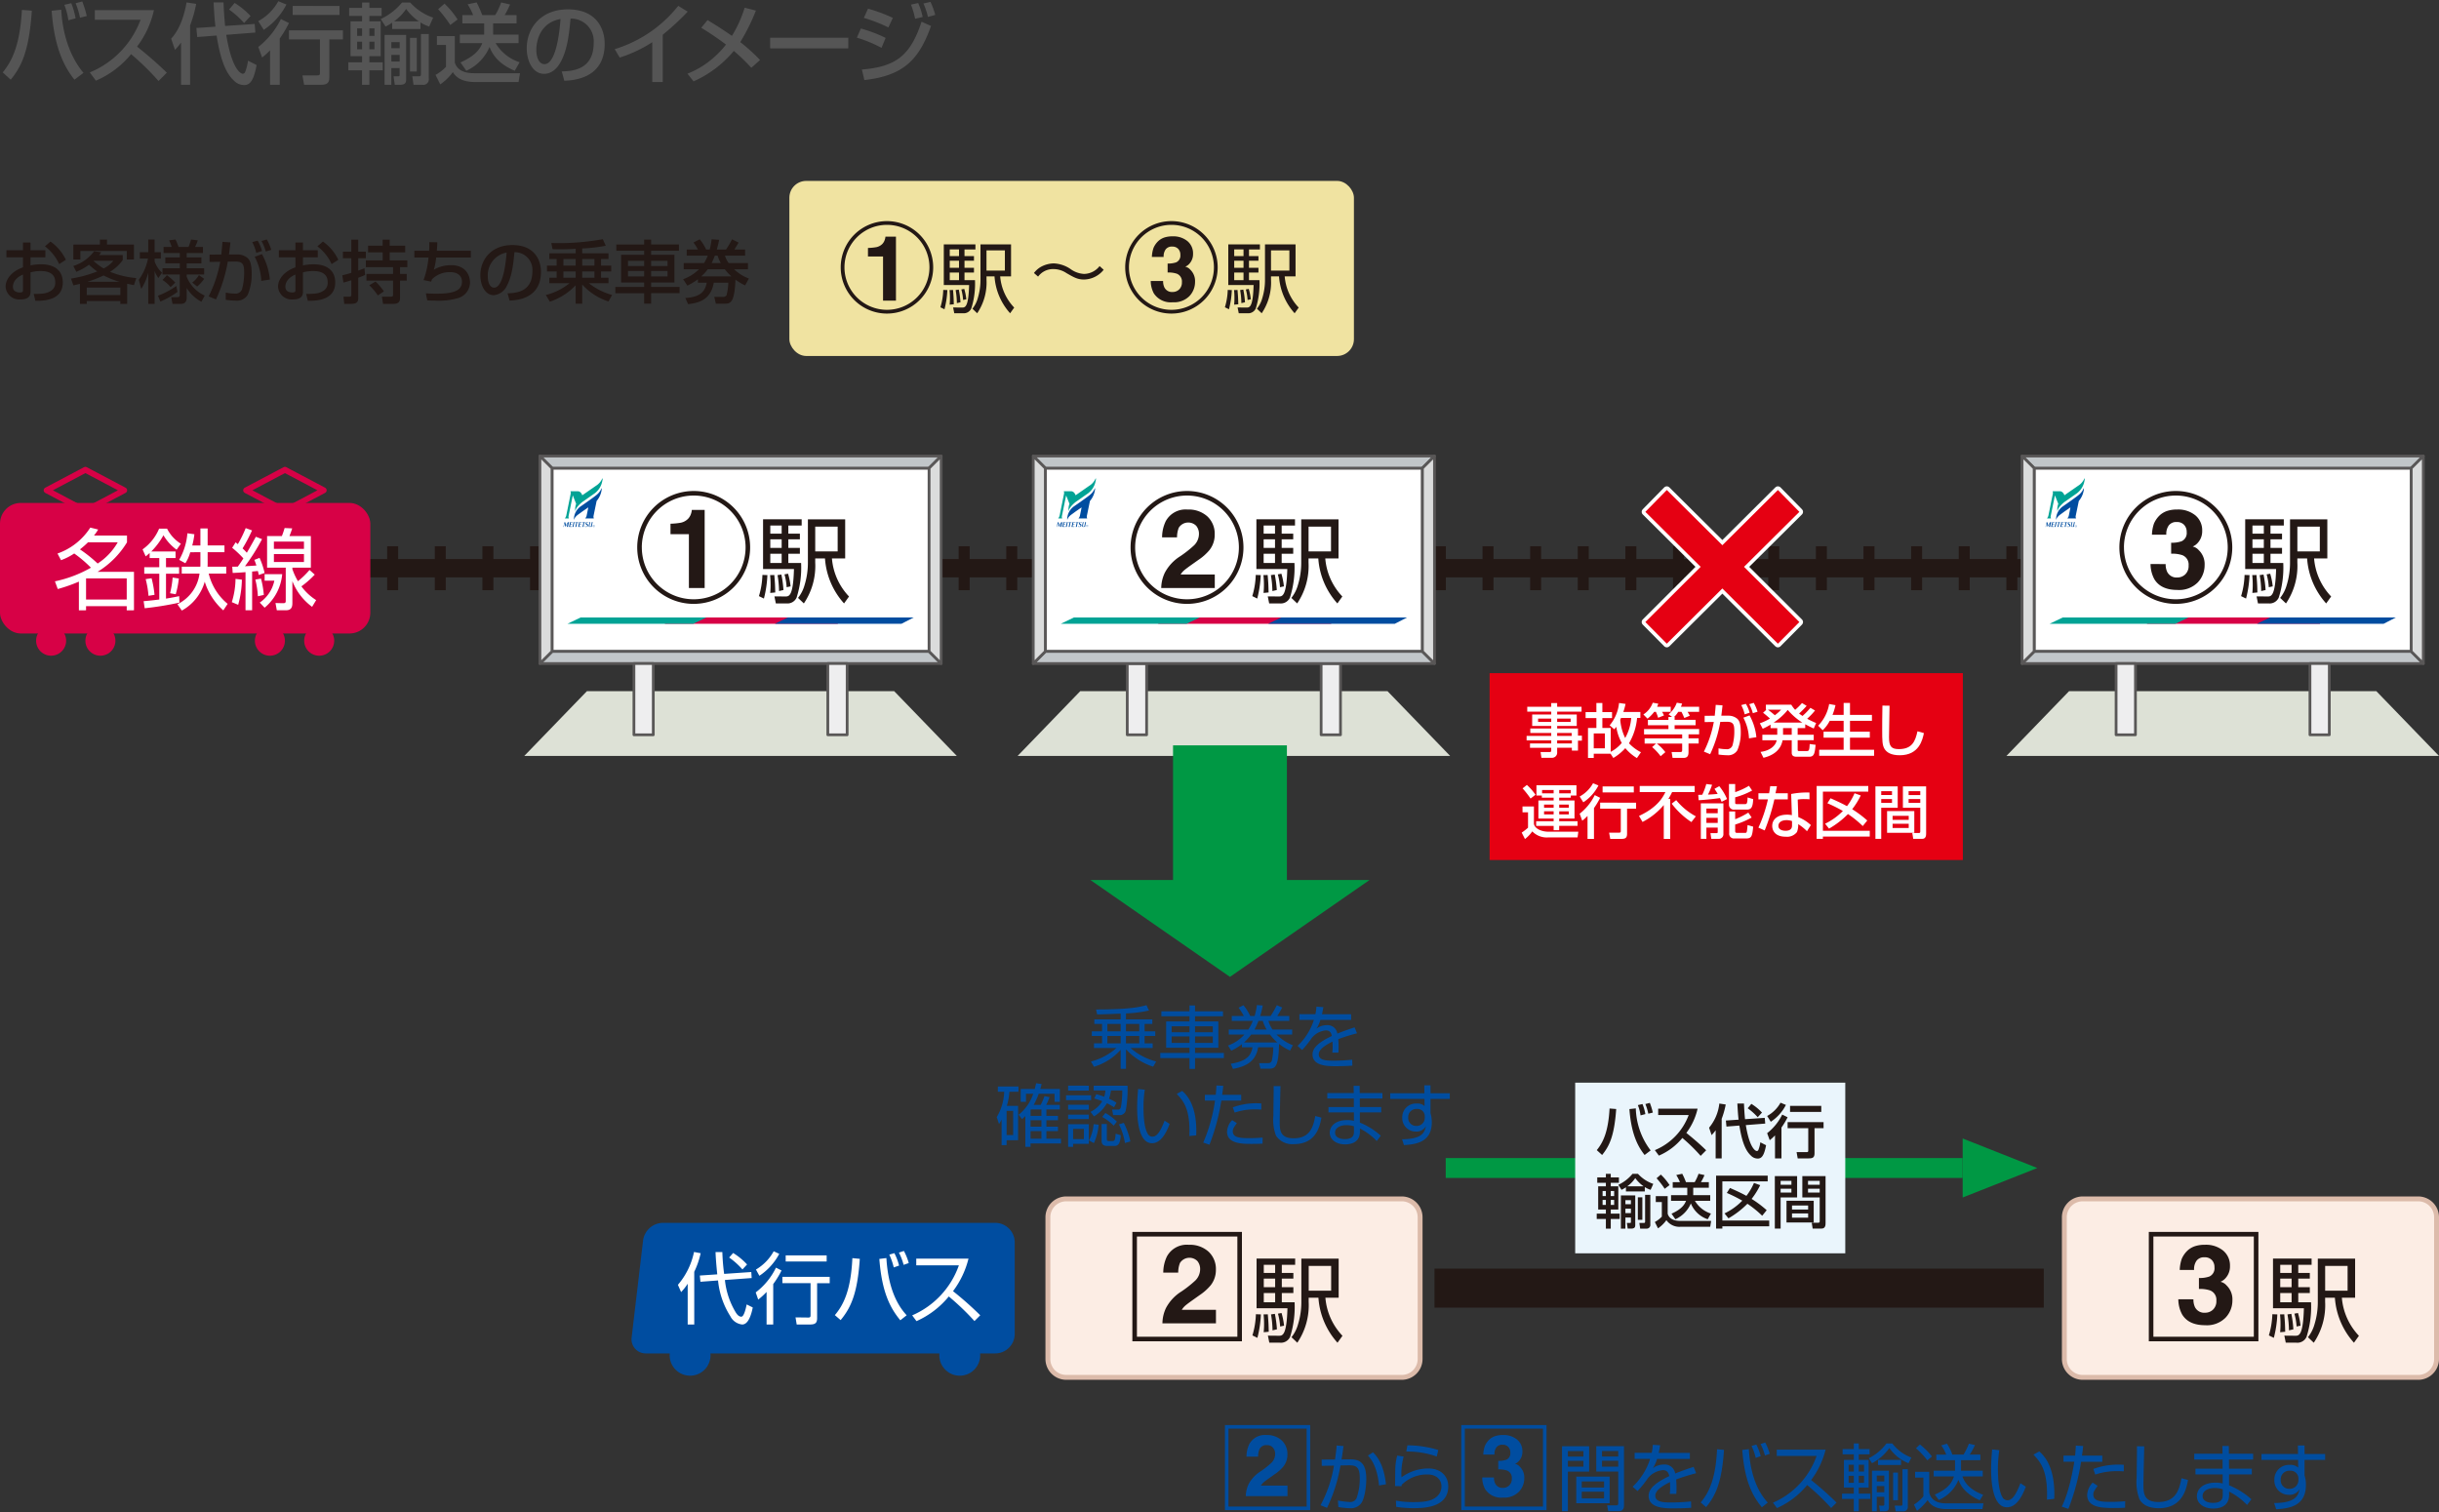 <svg xmlns="http://www.w3.org/2000/svg" viewBox="0 0 500 310">
  <rect x="0" y="0" width="500" height="310" fill="#333333" stroke="none"/>
  <defs>
    <style>
      .a {
        fill: #f0e3a1;
      }

      .b {
        fill: #004da0;
      }

      .c, .d, .f, .p, .u {
        fill: none;
      }

      .c, .d, .p {
        stroke: #231815;
      }

      .c {
        stroke-width: 9.012px;
        stroke-dasharray: 2.253 7.51;
      }

      .d {
        stroke-width: 3.755px;
      }

      .e {
        fill: #d70146;
      }

      .f {
        stroke: #d70146;
        stroke-width: 1.202px;
      }

      .f, .u {
        stroke-linecap: round;
      }

      .f, .k, .l, .n, .u {
        stroke-linejoin: round;
      }

      .g, .h {
        fill: #fff;
      }

      .h, .k, .l, .n {
        stroke: #595757;
        stroke-width: 0.563px;
      }

      .i {
        fill: #00a395;
      }

      .j {
        fill: #231815;
      }

      .k {
        fill: #c1c6c9;
      }

      .l {
        fill: #dbdcdc;
      }

      .m {
        fill: #dde1d6;
      }

      .n {
        fill: #eeeeef;
      }

      .o {
        fill: #009844;
      }

      .p {
        stroke-width: 8px;
      }

      .q {
        fill: #fcede4;
      }

      .r {
        fill: #dcbbaa;
      }

      .s {
        fill: #eaf5fc;
      }

      .t {
        fill: #e50012;
      }

      .u {
        stroke: #fff;
        stroke-width: 1.502px;
      }

      .v {
        fill: #555;
      }
    </style>
  </defs>
  <rect class="a" x="161.824" y="37.092" width="115.733" height="35.89" rx="3.445"/>
  <g>
    <g>
      <path class="b" d="M230.83,209h5.4v.938h-1.585v1.513h2.187v.952h-2.187v1.514H236.3v.952h-4.529a12.68,12.68,0,0,0,5.245,2.76L236.4,218.7a13.012,13.012,0,0,1-5.566-3.558v3.992h-1.094v-3.894a12,12,0,0,1-5.469,3.474l-.631-1.078a12.388,12.388,0,0,0,5.23-2.774h-4.6v-.952h1.654V212.4h-2.1v-.952h2.1v-1.513h-1.584V209h5.4v-1.177c-.772.028-4.137.168-4.824.154l-.224-1.008c7,0,9.058-.532,10.334-.883l.519,1.093a26.41,26.41,0,0,1-4.711.6Zm-1.094.938h-2.721v1.513h2.721Zm0,2.465h-2.721v1.514h2.721Zm3.814-2.465h-2.72v1.513h2.72Zm0,2.465h-2.72v1.514h2.72Z"/>
      <path class="b" d="M250.717,208.365h-5.736v1.065h4.782v5.379h-4.782v1.065H250.9v1.064h-5.918v2.213h-1.135v-2.213h-5.988v-1.064h5.988v-1.065h-4.782V209.43h4.782v-1.065h-5.763v-1.022h5.763v-1.191h1.135v1.191h5.736Zm-6.871,2.046h-3.66v1.232h3.66Zm0,2.087h-3.66v1.33h3.66Zm4.781-2.087h-3.646v1.232h3.646Zm0,2.087h-3.646v1.33h3.646Z"/>
      <path class="b" d="M264.9,211.083v1.022h-3.21a9.888,9.888,0,0,0,3.351,2.2l-.575,1.092a9.489,9.489,0,0,1-2.258-1.373c-.1,4.749-.8,5.085-2.075,5.085H258.4l-.28-1.134h1.71c.547,0,.744-.113.912-.575a13.742,13.742,0,0,0,.28-2.675h-3.1c-.463,2.885-2.482,3.95-5.16,4.426l-.449-1.05c2.917-.491,4.109-1.4,4.459-3.376H254.6v-.644a10.272,10.272,0,0,1-2.188,1.33l-.673-1.05a8.084,8.084,0,0,0,3.365-2.256H251.9v-1.022h4.011a10.5,10.5,0,0,0,.925-1.779h-4.318v-.994h2.467a11.759,11.759,0,0,0-1.079-1.7l1-.518a9.892,9.892,0,0,1,1.389,2.214h.9a12.984,12.984,0,0,0,.477-2.242l1.192.084a19.547,19.547,0,0,1-.519,2.158h2.131a18.918,18.918,0,0,0,1.276-2.214l1.094.476a16.9,16.9,0,0,1-1.009,1.738h2.467v.994h-4.276a6.368,6.368,0,0,0,.841,1.779Zm-3.057,2.647a10.822,10.822,0,0,1-1.5-1.625H256.5a10.941,10.941,0,0,1-1.473,1.625Zm-2.187-2.647a8.02,8.02,0,0,1-.785-1.779h-.884a12.524,12.524,0,0,1-.813,1.779Z"/>
      <path class="b" d="M271.294,206.488c-.07.379-.126.743-.28,1.457h5.973v1.163h-6.3a7.023,7.023,0,0,1-.8,1.779,3.457,3.457,0,0,1,2.1-.7,2.021,2.021,0,0,1,2.174,1.722c1.346-.546,2.608-.966,3.534-1.274l.49,1.219a36.226,36.226,0,0,0-3.842,1.2c.056.574.07,1.191.07,1.611,0,.532-.014.868-.042,1.148h-1.248a9.287,9.287,0,0,0,.07-1.232c0-.309-.014-.729-.028-1.023-.715.351-2.819,1.373-2.819,2.592,0,1.316,1.7,1.316,3.184,1.316.617,0,1.949-.028,3.674-.2l.028,1.219c-.561.042-1.585.112-3.422.112-1.57,0-4.739,0-4.739-2.409,0-1.387,1.332-2.536,3.954-3.782-.126-.729-.477-1.149-1.234-1.149a4.2,4.2,0,0,0-2.875,1.555,18.83,18.83,0,0,1-1.977,2.465l-.94-.84a12.5,12.5,0,0,0,3.352-5.337h-2.973v-1.163h3.281a9.323,9.323,0,0,0,.211-1.541Z"/>
      <path class="b" d="M208.711,226.74v7.032h-2.356v1.009h-1.023v-5.239a6.051,6.051,0,0,1-.533.91l-.463-1.414a10.93,10.93,0,0,0,1.528-5.2h-1.3v-1.079h4.221v1.079H206.93a11.939,11.939,0,0,1-.533,2.9Zm-1.01,1.023h-1.346v4.959H207.7Zm5.637-1.233a11.493,11.493,0,0,0,.772-1.793l1.052.21a12.1,12.1,0,0,1-.7,1.583h2.8v.939h-2.748v1.317h2.369v.9h-2.369V231h2.369v.91h-2.369v1.555H217.5v.98h-6.24v.687H210.2v-6.3c-.266.252-.448.406-.687.616l-.687-.9a9.1,9.1,0,0,0,2.987-4.3h-1.486V225.9h-1.08v-2.633h2.875c.168-.617.21-.841.294-1.177l1.122.168c-.07.28-.112.462-.281,1.009h4.011V225.9h-1.08v-1.653h-3.253a14.4,14.4,0,0,1-1.024,2.283Zm-2,.939-.07.1v1.219h2.23v-1.317Zm2.16,2.213h-2.23V231h2.23Zm0,2.227h-2.23v1.555h2.23Z"/>
      <path class="b" d="M223.676,224.555v1.008h-5.132v-1.008Zm-.462-1.961V223.6h-4.249v-1.009Zm0,3.908v1h-4.249v-1Zm0,2.031v.911h-4.249v-.911Zm0,1.961v4.021h-3.226v.616h-1.023v-4.637Zm-1.01.953h-2.216v2.1H222.2Zm1.052,2.367a9.067,9.067,0,0,0,.939-3.334l1.038.112a11.321,11.321,0,0,1-.982,3.783Zm.294-5.855a5.559,5.559,0,0,0,2.412-2.185c-.547-.224-1.094-.392-1.641-.561l.421-.868a14.274,14.274,0,0,1,1.627.518,6.4,6.4,0,0,0,.252-1.288h-2.412v-.981h6.941a24.36,24.36,0,0,1-.35,5.015,1.256,1.256,0,0,1-1.346,1.022h-1.262l-.2-1.148,1.233.014c.421,0,.533-.407.575-.56a19.19,19.19,0,0,0,.267-3.362h-2.314a8.569,8.569,0,0,1-.406,1.7,8.865,8.865,0,0,1,1.528.812l-.491.939a12.5,12.5,0,0,0-1.458-.827,7.77,7.77,0,0,1-2.651,2.689Zm3.352,2.493v3.068c0,.168,0,.42.35.42h.855c.477,0,.519-.448.6-1.5l1.052.309c-.07,1.3-.336,2.2-1.248,2.2h-1.556c-.477,0-1.122-.14-1.122-1.023v-3.474Zm1.4.337a9.92,9.92,0,0,0-2.342-1.779l.645-.813a10.635,10.635,0,0,1,2.356,1.765Zm2.314,3.558a12.69,12.69,0,0,0-1.234-3.825l1-.308a15.657,15.657,0,0,1,1.347,3.81Z"/>
      <path class="b" d="M234.688,223.42a22.767,22.767,0,0,0-.267,3.544c0,2.13.168,4.385.926,5.59a1.11,1.11,0,0,0,.939.49c1.052,0,1.837-1.653,2.454-3.278l1.038.672c-.856,2.284-1.991,3.951-3.618,3.951-2.749,0-3.043-4.931-3.043-7.256,0-1.443.112-2.9.2-3.853Zm9.128,9.5c.014-.321.028-.644.028-1.092,0-4.748-1.374-6.219-2.608-7.55l1.122-.616c.827.77,2.889,2.675,2.889,8.222,0,.378-.015.631-.028.9Z"/>
      <path class="b" d="M250.774,222.622c-.042.49-.1.953-.224,1.849h3.9v1.177h-4.067a43.936,43.936,0,0,1-2.44,9.049l-1.276-.435a33.473,33.473,0,0,0,2.412-8.614H247v-1.177h2.23c.084-.756.112-1.415.141-1.919Zm2.777,7.649c-.645.924-.827,1.176-.827,1.666,0,1.247,1.332,1.415,3.253,1.415a28.417,28.417,0,0,0,2.861-.126l-.014,1.247c-.533.027-.968.055-2.118.055-2.047,0-5.16,0-5.16-2.507a3.632,3.632,0,0,1,1.052-2.367Zm5.02-2.774c-.322-.028-.659-.042-1.192-.042a12.535,12.535,0,0,0-4.276.658l-.379-1.078a13.952,13.952,0,0,1,5.847-.8Z"/>
      <path class="b" d="M262.5,222.678c0,.112-.154,6.163-.154,7.326,0,1.667.056,3.376,2.861,3.376,3.5,0,4.038-2.591,4.431-4.567l1.262.336c-.323,1.682-1.038,5.422-5.609,5.422a3.987,3.987,0,0,1-3.7-1.709,9.179,9.179,0,0,1-.547-4.1c0-.966.084-5.21.056-6.079Z"/>
      <path class="b" d="M277.521,224.107l-.028-1.485h1.234l.014,1.485H283.4v1.121h-4.641l.014,1.751h4.376v1.092h-4.376v2.087a14.661,14.661,0,0,1,4.291,2.69l-.827,1.092a12.894,12.894,0,0,0-3.45-2.563v.63c0,2.493-2.271,2.619-3.057,2.619-1.851,0-3.127-1.008-3.127-2.4,0-1.092.9-2.577,3.576-2.577a5.4,5.4,0,0,1,1.374.154v-1.737h-5.216v-1.092h5.2v-1.751h-5.441v-1.121Zm.042,6.822a4.7,4.7,0,0,0-1.528-.239c-1.29,0-2.342.533-2.342,1.541,0,1.023,1.136,1.317,1.977,1.317,1.851,0,1.893-.981,1.893-1.625Z"/>
      <path class="b" d="M291.982,222.524h1.276v1.625h3.954V225.3h-3.954v2.942c.056.21.126.462.182.771a7.288,7.288,0,0,1,.084,1.064c0,4.1-3.225,4.552-5.707,4.693l-.392-1.191c4.01-.028,4.613-1.331,4.893-2.676a2.2,2.2,0,0,1-2.089,1.093,2.745,2.745,0,0,1-2.762-2.871,2.8,2.8,0,0,1,2.958-2.872,2.165,2.165,0,0,1,1.613.519l-.014-1.472H285v-1.148h7.011Zm.1,6.233a1.488,1.488,0,0,0-1.626-1.386,1.646,1.646,0,0,0-1.767,1.723,1.622,1.622,0,0,0,1.64,1.751,1.66,1.66,0,0,0,1.753-1.625C292.08,229.122,292.094,228.9,292.08,228.757Z"/>
    </g>
    <g>
      <line class="c" x1="69.606" y1="116.498" x2="470.667" y2="116.498"/>
      <line class="d" x1="69.606" y1="116.498" x2="470.667" y2="116.498"/>
    </g>
    <g>
      <g>
        <g>
          <rect class="e" y="103.114" width="75.916" height="26.767" rx="4.258"/>
          <g>
            <g>
              <path class="e" d="M13.556,131.355a3.076,3.076,0,1,1-3.074-3.07A3.074,3.074,0,0,1,13.556,131.355Z"/>
              <path class="e" d="M23.66,131.355a3.076,3.076,0,1,1-3.073-3.07A3.072,3.072,0,0,1,23.66,131.355Z"/>
            </g>
            <g>
              <path class="e" d="M58.409,131.355a3.077,3.077,0,1,1-3.078-3.07A3.074,3.074,0,0,1,58.409,131.355Z"/>
              <path class="e" d="M68.513,131.355a3.077,3.077,0,1,1-3.078-3.07A3.075,3.075,0,0,1,68.513,131.355Z"/>
            </g>
          </g>
        </g>
        <g>
          <polygon class="f" points="17.506 104.725 9.555 100.522 17.506 96.318 25.46 100.522 17.506 104.725"/>
          <polygon class="f" points="58.412 104.725 50.457 100.522 58.412 96.318 66.364 100.522 58.412 104.725"/>
        </g>
      </g>
      <g>
        <path class="g" d="M11.787,113.489a13.147,13.147,0,0,0,6.725-5.321l1.613.4a11.173,11.173,0,0,1-.852,1.231h6.762v1.393a18.136,18.136,0,0,1-5.855,5.936,1.482,1.482,0,0,1-.182.109h7.469v7.89H25.98v-.851H17.642v.851H16.173v-5.881a32.45,32.45,0,0,1-4.332,1.52l-.58-1.575a25.41,25.41,0,0,0,7.378-2.8,24.92,24.92,0,0,0-3.426-2.913,12.539,12.539,0,0,1-2.7,1.375Zm6.254-2.3a18.6,18.6,0,0,1-1.65,1.448,27.956,27.956,0,0,1,3.626,2.9,12.687,12.687,0,0,0,4.114-4.344Zm7.939,7.4H17.642v4.325H25.98Z"/>
        <path class="g" d="M35.989,113.073v1.339H34.031v1.882h2.683v1.339H34.031v5.1c1.74-.289,2.266-.416,2.7-.507l.055,1.322a64.782,64.782,0,0,1-7.124,1.158l-.218-1.448c.58-.054,1.36-.109,3.209-.344v-5.284H29.572v-1.339h3.082v-1.882H30.678V113.38a10.338,10.338,0,0,1-.816.688l-.634-1.43a9.886,9.886,0,0,0,3.389-4.253h1.632a7.686,7.686,0,0,0,2.828,3.095l-.87,1.23a9.82,9.82,0,0,1-2.7-2.967,14.927,14.927,0,0,1-2.5,3.33Zm-5.547,9.084a19.3,19.3,0,0,0-.58-3.42l1.215-.181a21.335,21.335,0,0,1,.6,3.4Zm4.423-.525a19.737,19.737,0,0,0,.526-3.221l1.269.2a17.462,17.462,0,0,1-.635,3.222Zm6.218-13.283h1.486v3.475h3.445v1.393H42.569v2.353c0,.307-.018.471-.018.615h3.825V117.6H42.787a11.536,11.536,0,0,0,3.879,6.207l-.888,1.339a13,13,0,0,1-3.807-5.881,9.792,9.792,0,0,1-4.695,5.917l-.906-1.3A8.129,8.129,0,0,0,40.9,117.6H37.258v-1.412h3.807a5.867,5.867,0,0,0,.018-.615v-2.353H39a8.092,8.092,0,0,1-1,2.262l-1.269-.7a12.929,12.929,0,0,0,1.686-5.447l1.432.2a15.6,15.6,0,0,1-.435,2.3h1.668Z"/>
        <path class="g" d="M47.521,123.46a16.541,16.541,0,0,0,.761-4.777l1.306.163A20.221,20.221,0,0,1,48.826,124Zm6.2-12.921a42.7,42.7,0,0,1-3.5,5.556c.362-.018,2.012-.127,2.339-.145-.164-.543-.309-.887-.417-1.158l1.069-.417a16.332,16.332,0,0,1,1.034,3.095l-1.2.416c-.109-.543-.127-.615-.181-.814l-1.179.109v7.944H50.331v-7.818c-1.052.091-1.8.127-2.629.163l-.09-1.285c.507,0,.725,0,1.142-.018.634-.869.906-1.321,1.142-1.683a20.65,20.65,0,0,0-2.3-2.172l.707-1.122c.29.236.326.272.453.38a24.336,24.336,0,0,0,1.613-3.293l1.3.471a34.134,34.134,0,0,1-1.94,3.691,10.623,10.623,0,0,1,.871.887c.906-1.538,1.377-2.425,1.849-3.276Zm-.852,11.709a18.39,18.39,0,0,0-.526-3.42l1.16-.2a18.2,18.2,0,0,1,.58,3.348Zm.381,1.3a7.243,7.243,0,0,0,2.99-4.489H54.247v-1.338h3.607a10.1,10.1,0,0,1-3.607,6.876Zm11.274-5.737a19,19,0,0,1-2.736,2.407,11.127,11.127,0,0,0,3.026,2.823l-.833,1.375a11.907,11.907,0,0,1-4.043-5.266v4.524c0,.742-.2,1.448-1.3,1.448H56.748l-.272-1.484,1.541.036c.544.018.562-.235.562-.488v-6.8H54.754v-6.478h3.027a14.684,14.684,0,0,0,.562-1.647l1.559.072c-.163.543-.4,1.158-.562,1.575h4.387v6.478H59.938v.29a12.7,12.7,0,0,0,1.143,2.479,16.446,16.446,0,0,0,2.374-2.3Zm-2.211-6.768H56.15v1.484h6.163Zm0,2.551H56.15v1.629h6.163Z"/>
      </g>
    </g>
    <g>
      <g>
        <g>
          <g>
            <rect class="h" x="113.163" y="95.976" width="77.304" height="37.589"/>
            <g>
              <polygon class="e" points="171.76 126.604 171.76 127.899 136.205 127.899 138.895 126.604 171.76 126.604"/>
              <polygon class="i" points="144.797 126.604 142.11 127.899 116.321 127.899 119.017 126.604 144.797 126.604"/>
              <polygon class="b" points="187.303 126.604 184.784 127.899 158.83 127.899 161.523 126.604 187.303 126.604"/>
            </g>
            <g>
              <path class="j" d="M153.777,112.218a11.572,11.572,0,1,1-11.572-11.551A11.57,11.57,0,0,1,153.777,112.218Zm-22.2,0A10.634,10.634,0,1,0,142.205,101.6,10.635,10.635,0,0,0,131.572,112.218Z"/>
              <path class="j" d="M155.583,122.22a16.588,16.588,0,0,0,.712-4.345l1.021.038a22.961,22.961,0,0,1-.712,4.807Zm8.762-14.477H161.61v1.673h2.369v1.153H161.61v1.768h2.369v1.193H161.61v1.9h2.619a20.217,20.217,0,0,1-.924,7.094,2.056,2.056,0,0,1-2.1,1.192h-2.157l-.289-1.442,2.215.02c.751,0,1.637.038,1.791-5.633H156.43v-10.19h7.915Zm-6.451,13.823a16.006,16.006,0,0,0,.077-1.672,19.306,19.306,0,0,0-.1-1.981l.866-.019c.154,1.846.154,2.057.193,3.576Zm2.349-13.823h-2.33v1.673h2.33Zm0,2.826h-2.33v1.768h2.33Zm0,2.961h-2.33v1.9h2.33Zm-.539,7.652a20.043,20.043,0,0,0-.308-3.269l.789-.115a22.05,22.05,0,0,1,.424,3.172Zm1.56-.788a12.709,12.709,0,0,0-.443-2.635l.732-.134a14.573,14.573,0,0,1,.519,2.595Zm12-13.92v8.017h-2.716a12.788,12.788,0,0,0,3.505,7.806l-1.021,1.422a15.325,15.325,0,0,1-3.909-9.228h-2v.846a13.741,13.741,0,0,1-2.33,8.382l-1.194-1.134a7.422,7.422,0,0,0,1.347-2.653,15.506,15.506,0,0,0,.675-4.672v-8.786Zm-1.541,1.5h-4.6v5.076h4.6Z"/>
            </g>
          </g>
          <polygon class="k" points="190.467 95.976 113.163 95.976 110.684 93.505 192.94 93.505 190.467 95.976"/>
          <polygon class="k" points="190.467 133.565 113.163 133.565 110.684 136.037 192.94 136.037 190.467 133.565"/>
          <polygon class="l" points="110.684 93.505 110.684 136.037 113.163 133.565 113.163 95.976 110.684 93.505"/>
          <polygon class="l" points="192.94 136.037 192.94 93.506 190.467 95.976 190.467 133.565 192.94 136.037"/>
        </g>
        <g>
          <g>
            <path class="i" d="M122.162,99.605l-2.793,1.939s-.253-.822-.916-.822h-1.51a.914.914,0,0,1,.06.462l-.893,4.411a1.447,1.447,0,0,1-.315.693h.822a.906.906,0,0,1-.07-.432l.875-4.288.046.106.645,1.628a3.12,3.12,0,0,0-.184,1.463c.031,0,.02,0,.039-.017.053-.595.838-1.374,1.416-1.835l2.552-1.783a4.043,4.043,0,0,0,1.527-2.467,3.443,3.443,0,0,0,.088-.561h-.085A3.286,3.286,0,0,1,122.162,99.605Z"/>
            <path class="b" d="M119.952,106.288h1.791a1.01,1.01,0,0,1-.079-.451l.643-3.12a4.5,4.5,0,0,0,1.061-2.578H123.3a3.193,3.193,0,0,1-.927,1.266c-.35.347-3.2,2.325-3.2,2.325a3.286,3.286,0,0,0-1.519,2.768s.016.046.051.02c0,0,.059-.48.836-1.034.235-.165.737-.542,1.018-.737s1.031-.712,1.031-.712-.01-.007,0,.076l-.332,1.62a1.138,1.138,0,0,1-.3.557"/>
          </g>
          <g>
            <path class="b" d="M116.025,107.7l-.139-.6-.036-.026h-.161s.026.012,0,.106l-.161.736a.174.174,0,0,1-.04.11h.1a.133.133,0,0,1,0-.094l.152-.671.16.767.454-.765-.138.664c-.017.054-.033.1-.033.1h.256l-.012-.077.168-.726a.453.453,0,0,1,.065-.153h-.217l-.042.023Z"/>
            <path class="b" d="M116.86,107.943c0-.066.082-.409.082-.409.123-.019.3.055.351-.089-.114.022-.228-.016-.332.025l0,0a3.1,3.1,0,0,1,.076-.333c.3-.02.338.029.338.029a.873.873,0,0,0,.009-.1h-.56a.306.306,0,0,1,.015.092l-.174.785c-.008.032-.034.054-.044.083h.583a.758.758,0,0,0,.071-.12.275.275,0,0,1-.177.041Z"/>
            <path class="b" d="M118.743,107.943c0-.066.082-.409.082-.409.124-.019.306.055.351-.089-.114.022-.228-.016-.329.025l-.009,0a3.127,3.127,0,0,1,.079-.333c.293-.02.338.029.338.029.005-.039.011-.1.011-.1H118.7a.385.385,0,0,1,.018.092l-.174.785c-.009.032-.037.054-.047.083h.58a.482.482,0,0,0,.073-.12.272.272,0,0,1-.177.041Z"/>
            <path class="b" d="M117.334,108.022h.264a.168.168,0,0,1-.016-.1l.149-.7c.037-.149.079-.169.079-.169h-.265a.309.309,0,0,1,.012.118l-.141.662A.373.373,0,0,1,117.334,108.022Z"/>
            <path class="b" d="M118.326,107.134l-.164.8a.319.319,0,0,0,.017.088h-.266a.3.3,0,0,0,.07-.146l.155-.727a.02.02,0,0,0-.022-.02.829.829,0,0,0-.249.032l.073-.1h.683S118.611,107.134,118.326,107.134Z"/>
            <path class="b" d="M119.79,107.134l-.161.8a.189.189,0,0,0,.016.088h-.268a.339.339,0,0,0,.072-.146l.152-.727a.019.019,0,0,0-.021-.02.8.8,0,0,0-.246.032l.072-.1h.682S120.075,107.134,119.79,107.134Z"/>
            <path class="b" d="M120.052,107.294a.315.315,0,0,1,.24-.244.927.927,0,0,1,.344.01,1.206,1.206,0,0,1-.017.146.2.2,0,0,0-.2-.124s-.186.024-.2.169c0,0-.028.046.172.174,0,0,.178.112.174.262,0,0,.036.275-.334.339a.846.846,0,0,1-.331-.021c0-.02.046-.149.046-.149a.243.243,0,0,0,.224.129.253.253,0,0,0,.224-.183c.029-.082-.065-.142-.065-.142l-.179-.14a.237.237,0,0,1-.1-.226"/>
            <path class="b" d="M121.04,107.057a.432.432,0,0,0-.06.127l-.136.667s-.013.108.092.108a.309.309,0,0,0,.217-.057l.154-.744a.227.227,0,0,0-.019-.1h.241a.359.359,0,0,0-.074.2l-.148.68a.562.562,0,0,0,.016.085h-.195l.023-.065a.319.319,0,0,1-.313.057.173.173,0,0,1-.143-.2l.133-.659a.213.213,0,0,0-.018-.1Z"/>
          </g>
          <g>
            <path class="b" d="M121.5,107.838a.23.23,0,1,0,.231-.23A.231.231,0,0,0,121.5,107.838Zm.025,0a.206.206,0,1,1,.206.205A.2.2,0,0,1,121.525,107.838Z"/>
            <path class="b" d="M121.746,107.748a.041.041,0,1,1,0,.082h-.076v-.082Zm-.106.209h.03v-.1h.077c.049,0,.036.044.038.073a.052.052,0,0,0,.008.028h.038v0c-.01-.009-.012-.021-.012-.05s-.007-.046-.032-.061a.058.058,0,0,0,.034-.06c0-.053-.04-.06-.075-.06h-.106Z"/>
          </g>
        </g>
      </g>
      <path class="j" d="M137.452,109.519v-2.144a13.851,13.851,0,0,0,2.086-.2,2.935,2.935,0,0,0,1.545-.84,2.759,2.759,0,0,0,.619-1.148,2.638,2.638,0,0,0,.121-.641h2.634v16.016h-3.231V109.519Z"/>
      <g>
        <polygon class="m" points="196.153 154.991 107.473 154.991 120.323 141.702 183.306 141.702 196.153 154.991"/>
        <g>
          <rect class="n" x="129.957" y="136.037" width="3.968" height="14.617"/>
          <rect class="n" x="169.703" y="136.037" width="3.965" height="14.617"/>
        </g>
      </g>
    </g>
    <g>
      <g>
        <g>
          <g>
            <rect class="h" x="417.006" y="95.976" width="77.303" height="37.589"/>
            <g>
              <polygon class="e" points="475.605 126.604 475.605 127.899 440.047 127.899 442.738 126.604 475.605 126.604"/>
              <polygon class="i" points="448.639 126.604 445.95 127.899 420.163 127.899 422.86 126.604 448.639 126.604"/>
              <polygon class="b" points="491.146 126.604 488.63 127.899 462.674 127.899 465.364 126.604 491.146 126.604"/>
            </g>
            <g>
              <path class="j" d="M457.62,112.218a11.571,11.571,0,1,1-11.571-11.551A11.569,11.569,0,0,1,457.62,112.218Zm-22.2,0A10.634,10.634,0,1,0,446.049,101.6,10.636,10.636,0,0,0,435.415,112.218Z"/>
              <path class="j" d="M459.427,122.22a16.641,16.641,0,0,0,.713-4.345l1.02.038a22.908,22.908,0,0,1-.713,4.807Zm8.761-14.477h-2.734v1.673h2.368v1.153h-2.368v1.768h2.368v1.193h-2.368v1.9h2.619a20.21,20.21,0,0,1-.925,7.094,2.054,2.054,0,0,1-2.1,1.192h-2.157l-.289-1.442,2.214.02c.751,0,1.637.038,1.791-5.633h-6.335v-10.19h7.914Zm-6.451,13.823a15.729,15.729,0,0,0,.077-1.672,19.014,19.014,0,0,0-.1-1.981l.867-.019c.154,1.846.154,2.057.192,3.576Zm2.35-13.823h-2.33v1.673h2.33Zm0,2.826h-2.33v1.768h2.33Zm0,2.961h-2.33v1.9h2.33Zm-.539,7.652a20.009,20.009,0,0,0-.309-3.269l.79-.115a22.05,22.05,0,0,1,.424,3.172Zm1.559-.788a12.571,12.571,0,0,0-.443-2.635l.732-.134a14.473,14.473,0,0,1,.52,2.595Zm12-13.92v8.017h-2.715a12.777,12.777,0,0,0,3.5,7.806l-1.021,1.422a15.331,15.331,0,0,1-3.909-9.228h-2v.846a13.741,13.741,0,0,1-2.329,8.382l-1.194-1.134a7.438,7.438,0,0,0,1.347-2.653,15.528,15.528,0,0,0,.674-4.672v-8.786Zm-1.541,1.5h-4.6v5.076h4.6Z"/>
            </g>
          </g>
          <polygon class="k" points="494.309 95.976 417.006 95.976 414.528 93.505 496.783 93.505 494.309 95.976"/>
          <polygon class="k" points="494.309 133.565 417.006 133.565 414.528 136.037 496.783 136.037 494.309 133.565"/>
          <polygon class="l" points="414.528 93.505 414.528 136.037 417.006 133.565 417.006 95.976 414.528 93.505"/>
          <polygon class="l" points="496.783 136.037 496.783 93.506 494.309 95.976 494.309 133.565 496.783 136.037"/>
        </g>
        <g>
          <g>
            <path class="i" d="M426,99.605l-2.792,1.939s-.252-.822-.916-.822h-1.51a.869.869,0,0,1,.063.462l-.893,4.411a1.45,1.45,0,0,1-.317.693h.823a.907.907,0,0,1-.071-.432l.877-4.288.044.106.648,1.628a3.058,3.058,0,0,0-.184,1.463c.029,0,.02,0,.038-.017.051-.595.834-1.374,1.417-1.835l2.549-1.783a4.058,4.058,0,0,0,1.529-2.467,3.513,3.513,0,0,0,.083-.561h-.08A3.283,3.283,0,0,1,426,99.605Z"/>
            <path class="b" d="M423.8,106.288h1.793a1.029,1.029,0,0,1-.081-.451l.646-3.12a4.512,4.512,0,0,0,1.058-2.578h-.07a3.212,3.212,0,0,1-.927,1.266c-.351.347-3.2,2.325-3.2,2.325a3.289,3.289,0,0,0-1.52,2.768s.016.046.051.02c0,0,.058-.48.839-1.034.233-.165.734-.542,1.017-.737s1.027-.712,1.027-.712-.007-.007,0,.076l-.329,1.62a1.129,1.129,0,0,1-.3.557"/>
          </g>
          <g>
            <path class="b" d="M419.87,107.7l-.138-.6-.036-.026h-.163s.025.012,0,.106l-.16.736a.2.2,0,0,1-.037.11h.094a.152.152,0,0,1,0-.094l.156-.671.156.767.458-.765-.141.664a.542.542,0,0,1-.035.1h.256l-.011-.077.171-.726a.418.418,0,0,1,.066-.153h-.22l-.039.023Z"/>
            <path class="b" d="M420.7,107.943c0-.066.082-.409.082-.409.121-.019.3.055.351-.089-.111.022-.23-.016-.331.025l0,0a2.5,2.5,0,0,1,.079-.333c.292-.02.335.029.335.029.005-.039.009-.1.009-.1h-.561a.218.218,0,0,1,.017.092l-.175.785c-.008.032-.035.054-.044.083h.582a.758.758,0,0,0,.071-.12.272.272,0,0,1-.175.041Z"/>
            <path class="b" d="M422.584,107.943c.008-.066.084-.409.084-.409.123-.019.306.055.353-.089-.113.022-.23-.016-.333.025l0,0a2.805,2.805,0,0,1,.078-.333c.291-.02.339.029.339.029,0-.039.009-.1.009-.1h-.564a.255.255,0,0,1,.018.092l-.173.785a.948.948,0,0,1-.048.083h.583a.506.506,0,0,0,.071-.12.272.272,0,0,1-.175.041Z"/>
            <path class="b" d="M421.177,108.022h.265a.166.166,0,0,1-.017-.1l.148-.7c.039-.149.08-.169.08-.169h-.265a.309.309,0,0,1,.012.118l-.142.662A.389.389,0,0,1,421.177,108.022Z"/>
            <path class="b" d="M422.172,107.134l-.166.8a.229.229,0,0,0,.016.088h-.266a.329.329,0,0,0,.071-.146l.156-.727c0-.021-.024-.02-.024-.02a.78.78,0,0,0-.244.032l.07-.1h.684S422.454,107.134,422.172,107.134Z"/>
            <path class="b" d="M423.636,107.134l-.167.8a.228.228,0,0,0,.019.088h-.267a.3.3,0,0,0,.071-.146l.155-.727a.019.019,0,0,0-.021-.02.82.82,0,0,0-.25.032l.073-.1h.684S423.918,107.134,423.636,107.134Z"/>
            <path class="b" d="M423.9,107.294a.311.311,0,0,1,.237-.244.938.938,0,0,1,.346.01,1,1,0,0,1-.021.146.2.2,0,0,0-.2-.124s-.188.024-.2.169c0,0-.023.046.171.174,0,0,.18.112.175.262,0,0,.038.275-.331.339a.86.86,0,0,1-.334-.021c0-.02.048-.149.048-.149a.241.241,0,0,0,.223.129.256.256,0,0,0,.224-.183c.03-.082-.066-.142-.066-.142l-.174-.14a.229.229,0,0,1-.1-.226"/>
            <path class="b" d="M424.886,107.057a.4.4,0,0,0-.061.127l-.141.667a.1.1,0,0,0,.1.108A.3.3,0,0,0,425,107.9l.155-.744a.209.209,0,0,0-.02-.1h.24a.4.4,0,0,0-.072.2l-.148.68a.436.436,0,0,0,.018.085h-.2l.024-.065a.321.321,0,0,1-.314.057.172.172,0,0,1-.142-.2l.131-.659a.169.169,0,0,0-.018-.1Z"/>
          </g>
          <g>
            <path class="b" d="M425.345,107.838a.228.228,0,1,0,.228-.23A.23.23,0,0,0,425.345,107.838Zm.021,0a.207.207,0,1,1,.413,0,.207.207,0,0,1-.413,0Z"/>
            <path class="b" d="M425.59,107.748a.042.042,0,0,1,.046.047.041.041,0,0,1-.046.035h-.077v-.082Zm-.109.209h.032v-.1h.077c.05,0,.037.044.041.073a.1.1,0,0,0,.005.028h.038v0c-.012-.009-.013-.021-.013-.05s0-.046-.028-.061a.062.062,0,0,0,.032-.06c0-.053-.041-.06-.075-.06h-.109Z"/>
          </g>
        </g>
      </g>
      <path class="j" d="M443.966,115.649a3.6,3.6,0,0,0,.308,1.59,2.118,2.118,0,0,0,2.087,1.16,2.311,2.311,0,0,0,1.618-.635,2.363,2.363,0,0,0,.689-1.828,2.06,2.06,0,0,0-1.279-2.11,6.488,6.488,0,0,0-2.3-.3v-2.253a5.948,5.948,0,0,0,2.139-.3,1.843,1.843,0,0,0,1.048-1.878,2.1,2.1,0,0,0-.535-1.491,1.959,1.959,0,0,0-1.507-.575,1.9,1.9,0,0,0-1.638.707,2.99,2.99,0,0,0-.5,1.889h-2.944a7.91,7.91,0,0,1,.408-2.264,5.118,5.118,0,0,1,1.216-1.735,4.258,4.258,0,0,1,1.471-.861,6.361,6.361,0,0,1,2.089-.3,5.567,5.567,0,0,1,3.709,1.187,3.956,3.956,0,0,1,1.409,3.187,3.513,3.513,0,0,1-.841,2.385,2.863,2.863,0,0,1-1.106.829,2.283,2.283,0,0,1,1.239.74,3.95,3.95,0,0,1,1.206,3.049,5.134,5.134,0,0,1-1.409,3.573,5.379,5.379,0,0,1-4.174,1.54q-3.4,0-4.731-2.219a6.6,6.6,0,0,1-.774-3.093Z"/>
      <g>
        <polygon class="m" points="500 154.991 411.317 154.991 424.166 141.702 487.15 141.702 500 154.991"/>
        <g>
          <rect class="n" x="433.803" y="136.037" width="3.967" height="14.617"/>
          <rect class="n" x="473.546" y="136.037" width="3.968" height="14.617"/>
        </g>
      </g>
    </g>
    <g>
      <g>
        <g>
          <polygon class="m" points="297.287 154.991 208.609 154.991 221.456 141.702 284.438 141.702 297.287 154.991"/>
          <g>
            <rect class="n" x="231.09" y="136.037" width="3.967" height="14.617"/>
            <rect class="n" x="270.834" y="136.037" width="3.969" height="14.617"/>
          </g>
        </g>
        <g>
          <g>
            <g>
              <rect class="h" x="214.294" y="95.976" width="77.306" height="37.589"/>
              <g>
                <polygon class="e" points="272.895 126.604 272.895 127.899 237.336 127.899 240.029 126.604 272.895 126.604"/>
                <polygon class="i" points="245.93 126.604 243.24 127.899 217.454 127.899 220.148 126.604 245.93 126.604"/>
                <polygon class="b" points="288.436 126.604 285.922 127.899 259.966 127.899 262.652 126.604 288.436 126.604"/>
              </g>
              <g>
                <path class="j" d="M254.913,112.218a11.572,11.572,0,1,1-11.572-11.551A11.57,11.57,0,0,1,254.913,112.218Zm-22.205,0A10.634,10.634,0,1,0,243.341,101.6,10.635,10.635,0,0,0,232.708,112.218Z"/>
                <path class="j" d="M256.719,122.22a16.588,16.588,0,0,0,.712-4.345l1.021.038a22.908,22.908,0,0,1-.713,4.807Zm8.761-14.477h-2.734v1.673h2.369v1.153h-2.369v1.768h2.369v1.193h-2.369v1.9h2.619a20.21,20.21,0,0,1-.925,7.094,2.053,2.053,0,0,1-2.1,1.192h-2.157l-.289-1.442,2.214.02c.751,0,1.638.038,1.791-5.633h-6.335v-10.19h7.914Zm-6.451,13.823a15.729,15.729,0,0,0,.077-1.672,19.014,19.014,0,0,0-.1-1.981l.867-.019c.154,1.846.154,2.057.192,3.576Zm2.35-13.823h-2.33v1.673h2.33Zm0,2.826h-2.33v1.768h2.33Zm0,2.961h-2.33v1.9h2.33Zm-.539,7.652a20.009,20.009,0,0,0-.309-3.269l.79-.115a22.05,22.05,0,0,1,.424,3.172Zm1.559-.788a12.618,12.618,0,0,0-.442-2.635l.731-.134a14.473,14.473,0,0,1,.52,2.595Zm12-13.92v8.017h-2.715a12.777,12.777,0,0,0,3.5,7.806l-1.021,1.422a15.325,15.325,0,0,1-3.909-9.228h-2v.846a13.735,13.735,0,0,1-2.33,8.382l-1.194-1.134a7.4,7.4,0,0,0,1.348-2.653,15.528,15.528,0,0,0,.674-4.672v-8.786Zm-1.541,1.5h-4.6v5.076h4.6Z"/>
              </g>
            </g>
            <polygon class="k" points="291.6 95.976 214.294 95.976 211.821 93.505 294.071 93.505 291.6 95.976"/>
            <polygon class="k" points="291.6 133.565 214.294 133.565 211.821 136.037 294.071 136.037 291.6 133.565"/>
            <polygon class="l" points="211.821 93.505 211.821 136.037 214.294 133.565 214.294 95.976 211.821 93.505"/>
            <polygon class="l" points="294.071 136.037 294.071 93.506 291.6 95.976 291.6 133.565 294.071 136.037"/>
          </g>
          <g>
            <g>
              <path class="i" d="M223.292,99.605l-2.79,1.939s-.254-.822-.916-.822h-1.511a.912.912,0,0,1,.064.462l-.893,4.411a1.461,1.461,0,0,1-.318.693h.823a.849.849,0,0,1-.07-.432l.878-4.288.04.106.647,1.628a3.132,3.132,0,0,0-.182,1.463c.031,0,.018,0,.036-.017.057-.595.837-1.374,1.418-1.835l2.553-1.783a4.034,4.034,0,0,0,1.525-2.467,3.158,3.158,0,0,0,.087-.561H224.6A3.264,3.264,0,0,1,223.292,99.605Z"/>
              <path class="b" d="M221.087,106.288h1.79a.974.974,0,0,1-.08-.451l.643-3.12a4.5,4.5,0,0,0,1.061-2.578h-.072a3.2,3.2,0,0,1-.925,1.266c-.35.347-3.207,2.325-3.207,2.325a3.3,3.3,0,0,0-1.52,2.768s.021.046.053.02c0,0,.059-.48.838-1.034.236-.165.735-.542,1.016-.737s1.031-.712,1.031-.712-.009-.007,0,.076l-.332,1.62a1.137,1.137,0,0,1-.294.557"/>
            </g>
            <g>
              <path class="b" d="M217.158,107.7l-.138-.6-.038-.026h-.161s.028.012,0,.106l-.158.736a.176.176,0,0,1-.039.11h.1a.144.144,0,0,1,0-.094l.156-.671.158.767.457-.765-.142.664c-.014.054-.031.1-.031.1h.252l-.009-.077.171-.726a.444.444,0,0,1,.062-.153h-.216l-.042.023Z"/>
              <path class="b" d="M217.993,107.943c0-.066.08-.409.08-.409.126-.019.308.055.353-.089-.114.022-.227-.016-.334.025,0,0,0,0,0,0a3.01,3.01,0,0,1,.075-.333c.294-.02.338.029.338.029.006-.039.009-.1.009-.1h-.564a.194.194,0,0,1,.021.092l-.176.785c-.01.032-.034.054-.044.083h.583a.588.588,0,0,0,.072-.12.274.274,0,0,1-.178.041Z"/>
              <path class="b" d="M219.876,107.943c0-.066.083-.409.083-.409.123-.019.305.055.35-.089-.113.022-.227-.016-.331.025l0,0a2.946,2.946,0,0,1,.077-.333c.292-.02.339.029.339.029,0-.039.008-.1.008-.1h-.562a.385.385,0,0,1,.019.092l-.174.785c-.012.032-.037.054-.047.083h.58a.514.514,0,0,0,.073-.12.263.263,0,0,1-.176.041Z"/>
              <path class="b" d="M218.467,108.022h.265a.247.247,0,0,1-.019-.1l.151-.7c.038-.149.08-.169.08-.169h-.263a.384.384,0,0,1,.01.118l-.142.662A.4.4,0,0,1,218.467,108.022Z"/>
              <path class="b" d="M219.458,107.134l-.162.8a.246.246,0,0,0,.017.088h-.266a.3.3,0,0,0,.067-.146l.158-.727c0-.021-.023-.02-.023-.02a.809.809,0,0,0-.248.032l.074-.1h.684S219.742,107.134,219.458,107.134Z"/>
              <path class="b" d="M220.923,107.134l-.164.8a.319.319,0,0,0,.017.088h-.265a.307.307,0,0,0,.07-.146l.154-.727a.019.019,0,0,0-.02-.02.809.809,0,0,0-.248.032l.071-.1h.682S221.21,107.134,220.923,107.134Z"/>
              <path class="b" d="M221.185,107.294a.316.316,0,0,1,.238-.244.936.936,0,0,1,.346.01,1.109,1.109,0,0,1-.016.146.2.2,0,0,0-.2-.124s-.187.024-.2.169c0,0-.028.046.167.174,0,0,.181.112.175.262,0,0,.04.275-.332.339a.846.846,0,0,1-.331-.021c0-.02.048-.149.048-.149a.242.242,0,0,0,.223.129.251.251,0,0,0,.222-.183c.031-.082-.064-.142-.064-.142l-.179-.14a.235.235,0,0,1-.1-.226"/>
              <path class="b" d="M222.174,107.057a.421.421,0,0,0-.061.127l-.138.667s-.01.108.094.108a.309.309,0,0,0,.217-.057l.155-.744a.233.233,0,0,0-.021-.1h.241a.372.372,0,0,0-.072.2l-.148.68a.421.421,0,0,0,.015.085h-.195l.022-.065a.316.316,0,0,1-.311.057.175.175,0,0,1-.145-.2l.134-.659a.208.208,0,0,0-.016-.1Z"/>
            </g>
            <g>
              <path class="b" d="M222.636,107.838a.229.229,0,0,0,.457,0,.229.229,0,1,0-.457,0Zm.017,0a.211.211,0,0,1,.211-.209.208.208,0,0,1,.207.209.206.206,0,0,1-.207.205A.209.209,0,0,1,222.653,107.838Z"/>
              <path class="b" d="M222.879,107.748a.041.041,0,1,1,0,.082H222.8v-.082Zm-.107.209h.031v-.1h.079c.048,0,.033.044.036.073a.074.074,0,0,0,.006.028h.037v0c-.008-.009-.012-.021-.012-.05s0-.046-.026-.061a.059.059,0,0,0,.03-.06c0-.053-.039-.06-.074-.06h-.107Z"/>
            </g>
          </g>
        </g>
      </g>
      <path class="j" d="M238.794,117.416a8.917,8.917,0,0,1,3.187-3.391,23.319,23.319,0,0,0,2.822-2.231,3.3,3.3,0,0,0,.985-2.3,2.542,2.542,0,0,0-.564-1.69,2.3,2.3,0,0,0-3.575.4,5.316,5.316,0,0,0-.354,1.966H238.23a7.722,7.722,0,0,1,.742-3.3,4.626,4.626,0,0,1,4.486-2.4,5.7,5.7,0,0,1,4.055,1.408,4.864,4.864,0,0,1,1.506,3.728,5.038,5.038,0,0,1-1.064,3.159,10.609,10.609,0,0,1-2.3,2.043l-1.264.895q-1.186.84-1.624,1.215a3.547,3.547,0,0,0-.735.873h7v2.772H238.053A7.533,7.533,0,0,1,238.794,117.416Z"/>
    </g>
    <g>
      <rect class="o" x="240.476" y="152.819" width="23.342" height="30.466"/>
      <path class="o" d="M223.532,180.421h57.227l-28.617,19.863Z"/>
    </g>
    <line class="p" x1="294.071" y1="264.102" x2="418.974" y2="264.102"/>
    <g>
      <g>
        <path class="b" d="M208.017,254.719v18.768a4,4,0,0,1-4,4H132.368a2.905,2.905,0,0,1-2.885-3.245l2.344-19.857a4.155,4.155,0,0,1,4.126-3.668h68.063A4,4,0,0,1,208.017,254.719Z"/>
        <g>
          <path class="b" d="M145.658,277.856a4.187,4.187,0,1,1-4.185-4.177A4.18,4.18,0,0,1,145.658,277.856Z"/>
          <path class="b" d="M200.939,277.856a4.187,4.187,0,1,1-4.184-4.177A4.18,4.18,0,0,1,200.939,277.856Z"/>
        </g>
      </g>
      <g>
        <path class="g" d="M142.325,271.557h-1.347V263.2a10.805,10.805,0,0,1-1.348,1.713l-.657-1.489a14.945,14.945,0,0,0,3.3-6.738l1.364.255a16.989,16.989,0,0,1-1.315,3.81ZM154.016,260.8l.08,1.233-5.485.4a15.961,15.961,0,0,0,2.277,6.738c.466.7.834.785,1.091.785.545,0,.93-1.729,1.09-2.513l1.251.624c-.288,1.409-.882,3.49-2.165,3.49a3.062,3.062,0,0,1-2.437-1.7,16.694,16.694,0,0,1-2.518-7.331l-3.608.272-.129-1.28,3.577-.241c-.273-2.7-.321-3.713-.353-4.577h1.395a43.5,43.5,0,0,0,.369,4.481Zm-1.812-.528a15.359,15.359,0,0,0-2.727-2.449l.818-.928a13.38,13.38,0,0,1,2.854,2.353Z"/>
        <path class="g" d="M154.922,264.978a14.126,14.126,0,0,0,4.154-5.074l1.138.576a18.11,18.11,0,0,1-1.7,2.785v8.292h-1.363v-6.675a14.242,14.242,0,0,1-1.716,1.568Zm.048-4.69a9.851,9.851,0,0,0,3.64-3.746l1.139.529a12.32,12.32,0,0,1-4.073,4.5Zm15.123,2.8h-2.582v7.155c0,.912-.289,1.313-1.427,1.313h-2.759l-.24-1.457,2.6.032c.337,0,.481-.064.481-.448v-6.6h-5.773v-1.3h9.7Zm-.625-4.45h-8.4v-1.248h8.4Z"/>
        <path class="g" d="M171.145,269.636c1.667-1.969,3.287-4.9,3.592-11.685l1.523.144c-.465,7.043-1.8,10-3.928,12.565Zm10.568-11.7c.433,7.571,3.207,10.676,4.154,11.732l-1.3,1.025c-2.068-2.5-3.784-5.746-4.3-12.581Zm1.507,1.921a12.986,12.986,0,0,0-.914-2.626l1.043-.3a11.351,11.351,0,0,1,.962,2.545Zm2.021-.528a11.812,11.812,0,0,0-.962-2.514l1.026-.335a12.249,12.249,0,0,1,.994,2.48Z"/>
        <path class="g" d="M187,269.684a17.468,17.468,0,0,0,9.574-10.261h-8.74v-1.376h10.712a18.463,18.463,0,0,1-3.175,6.675,67.924,67.924,0,0,1,5.581,4.945l-1.187,1.185a51.26,51.26,0,0,0-5.26-5.042,17.987,17.987,0,0,1-6.624,5.058Z"/>
      </g>
    </g>
    <g>
      <g>
        <path class="q" d="M426.952,245.8h68.79a3.758,3.758,0,0,1,3.758,3.758v29.081a3.758,3.758,0,0,1-3.758,3.758H426.952a3.757,3.757,0,0,1-3.757-3.757V249.56A3.758,3.758,0,0,1,426.952,245.8Z"/>
        <path class="r" d="M495.742,246.3A3.262,3.262,0,0,1,499,249.56v29.081a3.261,3.261,0,0,1-3.258,3.258h-68.79a3.262,3.262,0,0,1-3.258-3.258V249.56a3.262,3.262,0,0,1,3.258-3.258h68.79m0-1h-68.79a4.27,4.27,0,0,0-4.258,4.258v29.081a4.27,4.27,0,0,0,4.258,4.258h68.79A4.27,4.27,0,0,0,500,278.641V249.56a4.27,4.27,0,0,0-4.258-4.258Z"/>
      </g>
      <g>
        <g>
          <path class="j" d="M462.977,252.58v22.426H440.511V252.58Zm-21.528.937v20.552h20.589V253.517Z"/>
          <path class="j" d="M465.122,273.794a16.635,16.635,0,0,0,.713-4.344l1.02.038a22.878,22.878,0,0,1-.712,4.806Zm8.762-14.477h-2.735v1.673h2.369v1.154h-2.369v1.769h2.369V265.1h-2.369v1.9h2.62a20.259,20.259,0,0,1-.925,7.094,2.057,2.057,0,0,1-2.1,1.192h-2.157l-.288-1.442,2.214.02c.751,0,1.636.038,1.791-5.634H465.97v-10.19h7.914Zm-6.451,13.824a15.736,15.736,0,0,0,.077-1.673,18.928,18.928,0,0,0-.1-1.98l.867-.019c.155,1.845.155,2.057.193,3.576Zm2.349-13.824h-2.33v1.673h2.33Zm0,2.827h-2.33v1.769h2.33Zm0,2.96h-2.33v1.9h2.33Zm-.539,7.652a20.027,20.027,0,0,0-.308-3.268l.79-.115a22.01,22.01,0,0,1,.423,3.172Zm1.56-.788a12.6,12.6,0,0,0-.444-2.634l.733-.134a14.555,14.555,0,0,1,.519,2.6Zm12-13.92v8.018h-2.716a12.785,12.785,0,0,0,3.5,7.806l-1.021,1.422a15.333,15.333,0,0,1-3.909-9.228h-2v.846a13.743,13.743,0,0,1-2.329,8.382l-1.194-1.134a7.431,7.431,0,0,0,1.347-2.653,15.533,15.533,0,0,0,.674-4.673v-8.786Zm-1.541,1.5h-4.6v5.076h4.6Z"/>
        </g>
        <path class="j" d="M449.657,266.394a3.6,3.6,0,0,0,.309,1.59,2.117,2.117,0,0,0,2.087,1.16,2.308,2.308,0,0,0,1.617-.635,2.358,2.358,0,0,0,.689-1.828,2.059,2.059,0,0,0-1.279-2.11,6.507,6.507,0,0,0-2.295-.3V262.02a5.95,5.95,0,0,0,2.14-.3,1.843,1.843,0,0,0,1.048-1.878,2.1,2.1,0,0,0-.535-1.491,1.962,1.962,0,0,0-1.507-.575,1.908,1.908,0,0,0-1.639.707,2.992,2.992,0,0,0-.5,1.889h-2.943a7.882,7.882,0,0,1,.408-2.264,5.1,5.1,0,0,1,1.216-1.735,4.253,4.253,0,0,1,1.47-.861,6.365,6.365,0,0,1,2.089-.3,5.565,5.565,0,0,1,3.709,1.187,3.953,3.953,0,0,1,1.409,3.187,3.521,3.521,0,0,1-.84,2.386,2.879,2.879,0,0,1-1.107.828,2.283,2.283,0,0,1,1.239.74,3.95,3.95,0,0,1,1.206,3.049,5.129,5.129,0,0,1-1.409,3.573,5.378,5.378,0,0,1-4.174,1.541q-3.4,0-4.731-2.22a6.583,6.583,0,0,1-.773-3.093Z"/>
      </g>
    </g>
    <g>
      <g>
        <path class="q" d="M218.578,245.8h68.79a3.758,3.758,0,0,1,3.758,3.758v29.081a3.758,3.758,0,0,1-3.758,3.758H218.577a3.757,3.757,0,0,1-3.757-3.757V249.56A3.758,3.758,0,0,1,218.578,245.8Z"/>
        <path class="r" d="M287.368,246.3a3.261,3.261,0,0,1,3.257,3.258v29.081a3.261,3.261,0,0,1-3.257,3.258H218.577a3.261,3.261,0,0,1-3.257-3.258V249.56a3.261,3.261,0,0,1,3.257-3.258h68.791m0-1H218.577a4.27,4.27,0,0,0-4.257,4.258v29.081a4.27,4.27,0,0,0,4.257,4.258h68.791a4.27,4.27,0,0,0,4.257-4.258V249.56a4.27,4.27,0,0,0-4.257-4.258Z"/>
      </g>
      <g>
        <g>
          <path class="j" d="M254.6,252.58v22.426H232.137V252.58Zm-21.528.937v20.552h20.589V253.517Z"/>
          <path class="j" d="M256.748,273.794a16.635,16.635,0,0,0,.713-4.344l1.02.038a22.878,22.878,0,0,1-.712,4.806Zm8.762-14.477h-2.735v1.673h2.369v1.154h-2.369v1.769h2.369V265.1h-2.369v1.9h2.62a20.259,20.259,0,0,1-.925,7.094,2.057,2.057,0,0,1-2.1,1.192h-2.157l-.288-1.442,2.214.02c.751,0,1.636.038,1.791-5.634H257.6v-10.19h7.914Zm-6.451,13.824a15.736,15.736,0,0,0,.077-1.673,18.928,18.928,0,0,0-.1-1.98l.867-.019c.155,1.845.155,2.057.193,3.576Zm2.349-13.824h-2.33v1.673h2.33Zm0,2.827h-2.33v1.769h2.33Zm0,2.96h-2.33v1.9h2.33Zm-.539,7.652a20.027,20.027,0,0,0-.308-3.268l.79-.115a22.151,22.151,0,0,1,.423,3.172Zm1.56-.788a12.665,12.665,0,0,0-.444-2.634l.733-.134a14.555,14.555,0,0,1,.519,2.6Zm12-13.92v8.018H271.71a12.785,12.785,0,0,0,3.5,7.806l-1.021,1.422a15.333,15.333,0,0,1-3.909-9.228h-2v.846a13.743,13.743,0,0,1-2.329,8.382l-1.194-1.134a7.431,7.431,0,0,0,1.347-2.653,15.533,15.533,0,0,0,.674-4.673v-8.786Zm-1.541,1.5h-4.6v5.076h4.6Z"/>
        </g>
        <path class="j" d="M239.036,268.161a8.913,8.913,0,0,1,3.188-3.391,23.366,23.366,0,0,0,2.821-2.231,3.293,3.293,0,0,0,.985-2.3,2.542,2.542,0,0,0-.564-1.69,2.3,2.3,0,0,0-3.574.4,5.293,5.293,0,0,0-.355,1.967h-3.064a7.694,7.694,0,0,1,.741-3.3,4.626,4.626,0,0,1,4.486-2.4,5.7,5.7,0,0,1,4.055,1.408,4.865,4.865,0,0,1,1.507,3.728,5.037,5.037,0,0,1-1.065,3.159,10.585,10.585,0,0,1-2.3,2.043l-1.264.9q-1.185.84-1.623,1.215a3.6,3.6,0,0,0-.737.873h7v2.772H238.3A7.5,7.5,0,0,1,239.036,268.161Z"/>
      </g>
    </g>
    <g>
      <rect class="o" x="296.376" y="237.433" width="105.963" height="4.074"/>
      <path class="o" d="M402.352,245.519v-12.1l15.3,6.055Z"/>
    </g>
    <rect class="s" x="322.917" y="221.975" width="55.368" height="34.988"/>
    <g>
      <path class="j" d="M327.344,235.809c1.227-1.523,2.345-3.586,2.621-8.539l1.359.107c-.4,5.709-1.467,7.652-2.886,9.427Zm8-8.563a14.855,14.855,0,0,0,3.042,8.623l-1.238.935c-1.166-1.487-2.718-3.933-3.115-9.414Zm.974,1.439a9.008,9.008,0,0,0-.553-2.111l.95-.216a10.045,10.045,0,0,1,.589,2.063Zm1.587-.348a10.731,10.731,0,0,0-.6-1.979l.914-.24a13.229,13.229,0,0,1,.613,1.991Z"/>
      <path class="j" d="M339.246,235.809a12.457,12.457,0,0,0,6.938-7.2h-6.253v-1.307h8.08a12.977,12.977,0,0,1-2.308,4.977c1.406,1.127,2.777,2.3,4.064,3.562l-1.13,1.139a35.275,35.275,0,0,0-3.752-3.67,12.591,12.591,0,0,1-4.81,3.623Z"/>
      <path class="j" d="M351.713,231.731a8.729,8.729,0,0,1-.83,1l-.517-1.523a9.287,9.287,0,0,0,2.1-4.954l1.311.2a17.228,17.228,0,0,1-.83,2.939V237.5h-1.238Zm4.7-2.17c-.12-1-.18-2.016-.252-3.311h1.359c.036.876.072,1.739.216,3.214l4.04-.276.1,1.176-3.98.312c.83,5.085,2.14,5.313,2.237,5.313a.345.345,0,0,0,.336-.216,6.376,6.376,0,0,0,.4-1.571l1.179.6c-.4,2.146-.915,2.734-1.7,2.734a1.925,1.925,0,0,1-1.419-.624c-1.346-1.223-1.948-3.621-2.357-6.141l-2.645.205-.12-1.236Zm2.622-3.239a10.454,10.454,0,0,1,2.176,1.787l-.878.948a12.443,12.443,0,0,0-2.056-1.835Z"/>
      <path class="j" d="M366.116,226.538a9.019,9.019,0,0,1-3.1,3.454l-.746-1.187a6.943,6.943,0,0,0,2.741-2.722Zm.348,2.531a15.856,15.856,0,0,1-1.262,2.111v6.32h-1.323v-4.713a9.844,9.844,0,0,1-1.082.983l-.529-1.439a10.9,10.9,0,0,0,3.09-3.814Zm7.371,1V231.3h-1.852v5.134c0,.959-.444,1.067-1.286,1.067h-2.165l-.228-1.283h2.008c.265,0,.385-.036.385-.324V231.3h-4.233v-1.235Zm-.469-3.334v1.235h-6.4V226.73Z"/>
      <path class="j" d="M327.44,241.406h1.768v-.744h1v.744h1.671V242.5h-1.671v.732h1.551v4.761h-1.551v.84h1.827v1.091h-1.827V251.9h-1v-1.979h-1.876V248.83h1.876v-.84h-1.576v-4.761h1.576V242.5H327.44Zm1.094,2.782v1.032h.674v-1.032Zm0,1.823v1.031h.674v-1.031Zm1.672-1.823v1.032h.7v-1.032Zm0,1.823v1.031h.7v-1.031Zm8.176-2.063a5.44,5.44,0,0,1-1.191-.563v.9H333.32v-.864a6.7,6.7,0,0,1-.9.528l-.661-1.031a8.28,8.28,0,0,0,2.91-2.255h1.118a7.471,7.471,0,0,0,3.138,2.063Zm-3.151,1.14v6.057c0,.455-.107.755-.889.755h-.661l-.169-1.164h.613c.217,0,.217-.083.217-.191v-.924h-1.131V251.9h-.925v-6.812Zm-2.02.983v.827h1.131v-.827Zm0,1.739v.912h1.131v-.912Zm3.74-4.581a7.2,7.2,0,0,1-1.72-1.691,6.53,6.53,0,0,1-1.647,1.691Zm-1.19,2.254h.926v4.606h-.926Zm1.49-.515h1.071v6.069a.755.755,0,0,1-.842.863h-1.238l-.169-1.164h.878c.216,0,.3-.035.3-.3Z"/>
      <path class="j" d="M339.438,245.244h2.441v3.6c.421,1.475,2.14,1.475,2.693,1.475h6.217l-.193,1.2h-6.048a3.244,3.244,0,0,1-2.934-1.355,6.847,6.847,0,0,1-1.719,1.679l-.649-1.3a5.59,5.59,0,0,0,1.431-1.1v-2.986h-1.239Zm1.034-4.426a11.737,11.737,0,0,1,1.792,2.159l-1,.755a17.489,17.489,0,0,0-1.66-2.158Zm5.423,4.222v-1.523h-2.982v-1.14h1.479a8.917,8.917,0,0,0-.758-1.463l1.227-.264a15.1,15.1,0,0,1,.769,1.727h1.78a9.272,9.272,0,0,0,.8-1.727l1.215.276a10.582,10.582,0,0,1-.734,1.451h1.624v1.14h-3.2v1.523H350.6V246.2h-3.138a5.876,5.876,0,0,0,3.283,2.614l-.662,1.164a5.641,5.641,0,0,1-3.451-3.25,6.224,6.224,0,0,1-3.174,3.25l-.793-1.139c2.176-.972,2.7-1.944,2.982-2.639h-3.079V245.04Z"/>
      <path class="j" d="M351.8,241.046h10.581v1.163h-9.295v8.024h9.607v1.187h-9.607v.468H351.8Zm1.731,7.736a12.839,12.839,0,0,0,3.643-2.615A29.787,29.787,0,0,0,354,244.584l.649-1.02c.974.432,2.273,1.008,3.367,1.62a11.974,11.974,0,0,0,1.551-2.651l1.275.456a15.552,15.552,0,0,1-1.756,2.818,22.638,22.638,0,0,1,3.09,2.315l-.925,1.139a20.883,20.883,0,0,0-3.031-2.458,17.882,17.882,0,0,1-3.883,2.986Z"/>
      <path class="j" d="M363.843,241.13h4.569v4.377h-3.378v6.381h-1.191Zm1.191.983v.792h2.212v-.792Zm0,1.607v.792h2.212v-.792Zm6.781,2.471v4.45h-5.579v-4.45Zm-4.449.972v.827h3.307v-.827Zm0,1.63v.864h3.307v-.864Zm5.676-3.286h-3.56V241.13h4.762v9.631c0,.335,0,1.127-.806,1.127H371.6l-.193-1.2h1.359c.144,0,.277-.047.277-.287Zm-2.393-3.394v.792h2.393v-.792Zm0,1.607v.792h2.393v-.792Z"/>
    </g>
    <g>
      <rect class="t" x="305.372" y="138.014" width="97.015" height="38.314"/>
      <g>
        <path class="g" d="M324.222,145.912h-5v.576h4.016v2.35H319.22v.528h4.268v1.463h.806v1.02h-.806v2.039h-1.25v-.576H319.22v.876a1.063,1.063,0,0,1-1.046,1.187H316l-.181-1.187h1.816c.348,0,.372-.121.372-.373v-.5h-4.352v-.888h4.352V151.8h-5.049v-.924h5.049v-.6h-4.292v-.911h4.292v-.528H314.1v-2.35h3.907v-.576h-4.917v-1h4.917v-.768h1.215v.768h5Zm-8.91,1.427v.672h2.693v-.672Zm3.908,0v.672h2.765v-.672Zm0,2.938v.6H322.2v-.6Zm0,1.524v.623h3.018V151.8Z"/>
        <path class="g" d="M336.28,145.972V147.2h-.674a12.405,12.405,0,0,1-1.659,5.193,8.863,8.863,0,0,0,2.453,1.835l-.829,1.2a9.309,9.309,0,0,1-2.381-2.039,10.137,10.137,0,0,1-2.453,2.015l-.565-.864h-3.451v.864h-1.179v-6.153h1.72v-2.027H325.05V146h2.212v-1.871h1.226V146h1.984v1.223h-1.984v2.027H330.2v4.894a7.325,7.325,0,0,0,2.261-1.824,9.631,9.631,0,0,1-1.119-3.31,5.234,5.234,0,0,1-.409.516l-.95-.815a8.42,8.42,0,0,0,1.924-4.582l1.335.192a14.4,14.4,0,0,1-.457,1.655Zm-9.559,4.4v3.058h2.284v-3.058Zm5.6-3.179c-.1.228-.132.288-.168.372a10.364,10.364,0,0,0,1.01,3.742A9.722,9.722,0,0,0,334.4,147.2Z"/>
        <path class="g" d="M339.116,145.948a7.649,7.649,0,0,1-1.371,1.4l-.854-.863a4.7,4.7,0,0,0,1.924-2.411l1.13.192a3.81,3.81,0,0,1-.228.635H342.5v1.044h-1.768a5.691,5.691,0,0,1,.385.743l-1.2.48a8.16,8.16,0,0,0-.457-1.223ZM342.783,147l-.721-.539a5.43,5.43,0,0,0,1.683-2.387l1.094.18c-.072.2-.12.347-.24.647h3.727v1.044h-2.368c.264.444.312.528.456.8l-1.13.468c-.217-.539-.529-1.175-.577-1.271h-.662A6.11,6.11,0,0,1,343.2,147h.1v.588h4.3v1.1h-4.3v.78h5.026v1.091H346.15v.816h2.08v1.067h-2.08V154c0,.659,0,1.391-1.023,1.391h-2.248l-.192-1.2h1.8c.229,0,.361-.061.361-.42v-1.32h-5.206a8.843,8.843,0,0,1,1.755,1.763l-.962.828a11.521,11.521,0,0,0-1.743-1.871l.805-.72h-2.344v-1.067h7.695v-.816h-7.815v-1.091h5v-.78h-4.209v-1.1h4.209V147Z"/>
        <path class="g" d="M353.122,144.617c-.121,1.139-.181,1.655-.252,2.123h1.442a2.73,2.73,0,0,1,1.84.635c.4.372.709,1,.709,2.759a9.15,9.15,0,0,1-.7,3.694,2.192,2.192,0,0,1-2.044,1.019,15.674,15.674,0,0,1-1.816-.144v-1.271a7.7,7.7,0,0,0,1.551.168,1.19,1.19,0,0,0,1.311-.768,10.486,10.486,0,0,0,.373-2.878c0-1.331-.144-1.979-1.5-1.967l-1.371.012a25.846,25.846,0,0,1-2.08,6.632L349.3,154.1a22.241,22.241,0,0,0,2.033-6.081l-1.876.024v-1.283l2.068-.013c.144-1.439.156-1.606.2-2.23Zm4.545,1.847a7.915,7.915,0,0,0-.709-1.9l.949-.252a7.062,7.062,0,0,1,.77,1.811Zm.877,4.917a9.931,9.931,0,0,0-1.154-4.234l1.275-.467a11.446,11.446,0,0,1,1.395,4.461Zm.794-5.157a8.719,8.719,0,0,0-.745-1.847l.926-.276a8.774,8.774,0,0,1,.781,1.823Z"/>
        <path class="g" d="M372.082,145.672a13.628,13.628,0,0,1-1.611,1.691,19.5,19.5,0,0,0,1.839.876l-.492,1.127c-.47-.216-.95-.444-1.744-.875v.791h-1.551v1.355h3.295v1.128h-3.295V153.7c0,.263.12.287.324.287H370.4c.5,0,.528-.311.589-1.439l1.215.156c-.181,1.8-.3,2.447-1.311,2.447h-2.514c-.373,0-1.07,0-1.07-.815v-2.567h-1.875c-.385,2.123-2.068,3.154-3.92,3.6l-.6-1.212c1.876-.215,3.126-1.259,3.306-2.386h-2.933v-1.128h3.053v-1.355h-1.37v-.72a15.176,15.176,0,0,1-1.612.852l-.588-1.127a10.644,10.644,0,0,0,2.08-.972c-.06-.048-.686-.624-1.419-1.187l.685-.624h-.108v-1.031h5.206a6.689,6.689,0,0,0,.793,1.055,11.7,11.7,0,0,0,1.4-1.391l.962.575a19,19,0,0,1-1.552,1.572c.229.18.385.288.7.5a14.692,14.692,0,0,0,1.623-1.667Zm-9.667-.168c.613.42,1.371,1.092,1.431,1.14a9.145,9.145,0,0,0,1.286-1.14Zm7.058,2.639a12.937,12.937,0,0,1-2.982-2.591,12.161,12.161,0,0,1-2.886,2.591Zm-3.944,1.139v1.355h1.779v-1.355Z"/>
        <path class="g" d="M375.1,147.783a7.035,7.035,0,0,1-1.443,1.931l-.938-.923a8.406,8.406,0,0,0,2.261-4.45l1.3.24a12.767,12.767,0,0,1-.613,1.991h2.284v-2.447h1.3v2.447h4.5v1.211h-4.5v2.231h4.063v1.223h-4.063v2.483h4.941v1.235H372.934V153.72h5.014v-2.483h-4.113v-1.223h4.113v-2.231Z"/>
        <path class="g" d="M387.361,144.688c-.012,1.02-.109,6.141-.109,6.453,0,1.859.446,2.447,2.021,2.447,2.718,0,3.366-1.608,3.811-3.658l1.323.372c-.288,1.355-.962,4.545-4.953,4.545-1.8,0-2.658-.588-3.1-1.271-.5-.768-.5-1.8-.5-3.922,0-1.068,0-2.663.048-4.989Z"/>
        <path class="g" d="M312.114,165.345h2.344v3.538c.1.888,1.359,1.643,3.055,1.643h6.048l-.157,1.163h-5.94a4.124,4.124,0,0,1-3.342-1.234,7.3,7.3,0,0,1-1.5,1.57l-.673-1.319a10.316,10.316,0,0,0,1.3-1.007v-3.155h-1.13Zm.9-4.413a11.5,11.5,0,0,1,1.767,2.014l-1.01.78a20.822,20.822,0,0,0-1.635-2.087Zm1.96.071h8.2v2.1h-1.155v.443h-2.38v.576h3.138v3.706h-3.138v.551H323.4v.948h-3.763v.887H318.5v-.887h-3.583v-.948H318.5v-.551h-3.126v-3.706H318.5v-.576h-2.417V163.1h-1.106Zm1.154,1.656H318.5v-.684H316.13Zm.409,2.3v.636h1.96v-.636Zm0,1.38v.635h1.96v-.635ZM322,161.975h-2.357v.684H322Zm-2.357,2.986v.636h1.972v-.636Zm0,1.38v.635h1.972v-.635Z"/>
        <path class="g" d="M327.683,161.04a9.033,9.033,0,0,1-3.1,3.454l-.746-1.188a6.936,6.936,0,0,0,2.742-2.722Zm.349,2.53a15.936,15.936,0,0,1-1.263,2.111V172h-1.322v-4.713a9.636,9.636,0,0,1-1.083.983l-.529-1.438a10.879,10.879,0,0,0,3.09-3.814Zm7.37,1V165.8h-1.851v5.133c0,.96-.445,1.067-1.287,1.067H330.1l-.228-1.283h2.007c.265,0,.385-.036.385-.323V165.8h-4.232v-1.236Zm-.468-3.334v1.236h-6.4v-1.236Z"/>
        <path class="g" d="M341.076,165.057a14.207,14.207,0,0,1-4.353,3.466L336,167.288c3.836-1.763,4.93-3.91,5.412-4.893h-5.267v-1.248h11.266V162.4h-4.629a10.749,10.749,0,0,1-.769,1.391h.384V172h-1.322Zm2.549-1.007a13.343,13.343,0,0,0,4.028,3.322l-.914,1.175a16.339,16.339,0,0,1-4.04-3.777Z"/>
        <path class="g" d="M352.93,164.4a6.891,6.891,0,0,0-.337-.779c-.745.12-2.874.372-4.364.444l-.085-1.092c.361-.012.409-.012.818-.024a12.2,12.2,0,0,0,.83-2.206l1.19.156a14.515,14.515,0,0,1-.842,2.015c.132,0,1.311-.06,1.984-.144-.276-.492-.469-.756-.649-1.044l.974-.539a10.594,10.594,0,0,1,1.6,2.638Zm-4.257.3h4.63v6.308a.949.949,0,0,1-.927.984h-1.55l-.181-1.176h1.239c.156,0,.252-.048.252-.216v-.923h-2.321v2.315h-1.142Zm1.142,1.067v.971h2.321v-.971Zm0,1.919v1.031h2.321v-1.031Zm5.9-6.944v1.667a14.513,14.513,0,0,0,2.826-1.3l.649.972a15.779,15.779,0,0,1-3.475,1.391v1.115c0,.1,0,.276.325.276H357.7c.337,0,.529,0,.553-1.367l1.155.348c-.073,1.595-.349,2.147-1.311,2.147h-2.513a1,1,0,0,1-1.142-1.02V160.74Zm-1.226,5.625h1.226v1.594a15.582,15.582,0,0,0,2.694-1.355l.685,1.008a17.11,17.11,0,0,1-3.379,1.439V170.4c0,.287.169.359.337.359H357.7c.4,0,.421,0,.553-1.595l1.155.324c-.193,1.991-.337,2.423-1.491,2.423h-2.381a.969.969,0,0,1-1.046-1.1Z"/>
        <path class="g" d="M364.279,161.208c-.036.167-.277,1.343-.3,1.438H366.5v1.248H363.75a41.578,41.578,0,0,1-1.984,6.368l-1.287-.575a28.918,28.918,0,0,0,1.948-5.793h-1.948v-1.248h2.188c.1-.527.157-.947.229-1.462Zm6.673,2.674a10.113,10.113,0,0,0-1.035-.048,7.773,7.773,0,0,0-1.381.1l.12,3.6a8.3,8.3,0,0,1,2.573,1.631l-.794,1.259a9.464,9.464,0,0,0-1.8-1.451,4.089,4.089,0,0,1-.253,1.619,2.554,2.554,0,0,1-2.259.96c-2.537,0-2.814-1.619-2.814-2.207,0-1.4,1.154-2.315,3.029-2.315a4.607,4.607,0,0,1,1,.1l-.144-4.341a16.912,16.912,0,0,1,3.751-.3Zm-3.583,4.461a3.269,3.269,0,0,0-1.119-.191c-1,0-1.67.443-1.67,1.175,0,.84.949,1,1.442,1,1.347,0,1.347-.8,1.347-1.139Z"/>
        <path class="g" d="M372.417,161.147H383v1.164H373.7v8.023h9.606v1.188H373.7v.468h-1.287Zm1.731,7.736a12.848,12.848,0,0,0,3.644-2.614,29.5,29.5,0,0,0-3.175-1.583l.649-1.02c.975.432,2.273,1.007,3.367,1.619a11.958,11.958,0,0,0,1.551-2.65l1.274.455a15.508,15.508,0,0,1-1.754,2.819,22.594,22.594,0,0,1,3.089,2.315l-.925,1.139a20.926,20.926,0,0,0-3.031-2.459,17.859,17.859,0,0,1-3.883,2.987Z"/>
        <path class="g" d="M384.463,161.231h4.57v4.378h-3.379v6.381h-1.191Zm1.191.984v.791h2.212v-.791Zm0,1.607v.792h2.212v-.792Zm6.781,2.47v4.45h-5.579v-4.45Zm-4.449.972v.828h3.306v-.828Zm0,1.631v.864h3.306V168.9Zm5.676-3.286H390.1v-4.378h4.761v9.631c0,.336,0,1.128-.806,1.128h-1.84l-.191-1.2h1.358c.145,0,.277-.048.277-.288Zm-2.393-3.394v.791h2.393v-.791Zm0,1.607v.792h2.393v-.792Z"/>
      </g>
    </g>
    <g>
      <path class="u" d="M364.475,100.461l4.4,4.481L357.53,116.216l11.343,11.32-4.4,4.436-11.389-11.32L341.7,131.972l-4.4-4.436,11.343-11.32L337.3,104.942l4.4-4.481,11.389,11.32Z"/>
      <path class="t" d="M364.475,100.461l4.4,4.481L357.53,116.216l11.343,11.32-4.4,4.436-11.389-11.32L341.7,131.972l-4.4-4.436,11.343-11.32L337.3,104.942l4.4-4.481,11.389,11.32Z"/>
    </g>
  </g>
  <g>
    <path class="j" d="M4.711,49.721H6.254V51.3H9.3V52.76H6.254v1.654a10.53,10.53,0,0,1,2.2-.225c2.65,0,4.417,1.219,4.417,3.726,0,3.138-2.832,3.824-5.623,3.754l-.337-1.415c1.823.015,2.608-.084,3.408-.56a1.893,1.893,0,0,0,1-1.891c0-2.227-2.383-2.227-2.972-2.227a7.832,7.832,0,0,0-2.09.266V59.75c0,.477,0,1.639-1.991,1.639A2.8,2.8,0,0,1,1.15,58.784c0-1.765,1.57-3.306,3.561-3.965V52.76H1.318V51.3H4.711Zm0,6.57C3.127,56.963,2.65,57.985,2.65,58.8c0,1.106,1.094,1.162,1.4,1.162.658,0,.658-.224.658-.49Zm5.638-6.766a9.585,9.585,0,0,1,3.155,3.74l-1.374.882a9.481,9.481,0,0,0-2.917-3.642Z"/>
    <path class="j" d="M27.459,58.461c-.49-.1-.841-.168-1.388-.28V62.3h-1.4v-.575H17.784V62.3h-1.4V58.2c-.632.155-.954.224-1.346.308l-.477-1.386A26.7,26.7,0,0,0,19.93,55.66a14.765,14.765,0,0,1-1.683-1.387,12,12,0,0,1-2.6,1.457l-.616-1.2a8.378,8.378,0,0,0,4.248-3.011l1.473.21a6.461,6.461,0,0,1-.435.56H25.16v1.037a9.162,9.162,0,0,1-2.594,2.4,18.51,18.51,0,0,0,5.371,1.289Zm-6.982-9.342h1.458v1.022h5.524V53.2H25.987V51.458H16.48V53.2H15.036V50.141h5.441Zm-2.693,9.847v1.527h6.885V58.966ZM24.5,57.775a17.3,17.3,0,0,1-3.268-1.3,23.181,23.181,0,0,1-3.323,1.3Zm-5.272-4.314-.043.042a12.267,12.267,0,0,0,2.062,1.54,5.976,5.976,0,0,0,2-1.582Z"/>
    <path class="j" d="M28.458,57.355a10.962,10.962,0,0,0,1.879-4.342H28.668V51.7h1.725V49.1h1.3V51.7h1.276v1.317H31.7v.56A5.41,5.41,0,0,0,33.211,55.9l-.743,1.107a5.784,5.784,0,0,1-.771-1.443V62.3h-1.3V55.912a11.833,11.833,0,0,1-1.444,3.334Zm7.923,2.493a16.641,16.641,0,0,1-3.506,1.975l-.491-1.19a16.952,16.952,0,0,0,3.759-2Zm4.908,2.017a7.925,7.925,0,0,1-3.015-2.815v1.989c0,.686-.267,1.261-1.192,1.261H35.371L35.1,60.927h1.249c.336,0,.5-.084.5-.49V56.276H33.31V55h3.547V53.993H33.885V52.774h2.972v-.9H33.534V50.631H35.2a9.638,9.638,0,0,0-.533-1.359l1.3-.168a9.143,9.143,0,0,1,.631,1.527h2.047a10.841,10.841,0,0,0,.519-1.527l1.374.168a7.383,7.383,0,0,1-.56,1.359h1.626v1.247H38.274v.9h3.015v1.219H38.274V55H41.85v1.275H38.274v.449a7.1,7.1,0,0,0,3.7,3.879Zm-6.31-3A7.322,7.322,0,0,0,33.31,57.4l.911-.98a13.129,13.129,0,0,1,1.711,1.512Zm6.871-1.7a7.863,7.863,0,0,1-1.431,1.583l-1.009-.813a5.51,5.51,0,0,0,1.374-1.526Z"/>
    <path class="j" d="M47.238,49.693c-.14,1.33-.211,1.933-.3,2.479h1.683a3.173,3.173,0,0,1,2.145.743c.463.434.828,1.162.828,3.221a10.7,10.7,0,0,1-.813,4.315,2.557,2.557,0,0,1-2.384,1.19,18.277,18.277,0,0,1-2.118-.168V59.988a8.933,8.933,0,0,0,1.809.2,1.387,1.387,0,0,0,1.529-.9,12.3,12.3,0,0,0,.434-3.362c0-1.555-.168-2.311-1.752-2.3l-1.6.014a30.212,30.212,0,0,1-2.426,7.746l-1.5-.616a25.949,25.949,0,0,0,2.37-7.1l-2.187.028V52.2l2.412-.014c.168-1.681.182-1.877.238-2.6Zm5.3,2.157a9.249,9.249,0,0,0-.828-2.213l1.108-.294a8.275,8.275,0,0,1,.9,2.115Zm1.023,5.743a11.623,11.623,0,0,0-1.346-4.945L53.7,52.1a13.387,13.387,0,0,1,1.627,5.211Zm.926-6.023a10.2,10.2,0,0,0-.87-2.157l1.08-.323a10.212,10.212,0,0,1,.911,2.13Z"/>
    <path class="j" d="M60.562,49.721h1.543V51.3h3.042V52.76H62.105v1.654a10.527,10.527,0,0,1,2.2-.225c2.651,0,4.418,1.219,4.418,3.726,0,3.138-2.833,3.824-5.623,3.754l-.337-1.415c1.823.015,2.608-.084,3.407-.56a1.894,1.894,0,0,0,1-1.891c0-2.227-2.384-2.227-2.973-2.227a7.816,7.816,0,0,0-2.089.266V59.75c0,.477,0,1.639-1.992,1.639A2.8,2.8,0,0,1,57,58.784c0-1.765,1.571-3.306,3.562-3.965V52.76H57.168V51.3h3.394Zm0,6.57c-1.584.672-2.061,1.694-2.061,2.507,0,1.106,1.094,1.162,1.4,1.162.659,0,.659-.224.659-.49ZM66.2,49.525a9.577,9.577,0,0,1,3.155,3.74l-1.374.882a9.463,9.463,0,0,0-2.917-3.642Z"/>
    <path class="j" d="M70.171,56.444c.617-.153,1.234-.308,1.851-.5v-3H70.3V51.6h1.725V49.132h1.416V51.6H75v1.344H73.438v2.536c.673-.238.926-.336,1.276-.477l.126,1.374c-.336.153-.56.251-1.4.574v4.118c0,.658-.14,1.233-1.444,1.233H70.563l-.14-1.471h1.192c.2,0,.407-.042.407-.365V57.453c-.785.266-1.234.378-1.613.476Zm8.273-7.312h1.445v1.247h3.183v1.373H79.889v1.639h3.618v1.386h-1.5v1.387H83.38v1.373H82.006v3.628c0,.742-.421,1.135-1.29,1.135H78.528l-.238-1.471H80.1c.463,0,.477-.2.477-.434V57.537H75.121V56.164h5.455V54.777H75V53.391h3.449V51.752H75.458V50.379h2.986Zm-1.458,8.587A13.063,13.063,0,0,1,78.7,59.736l-1.248.841A11.192,11.192,0,0,0,75.7,58.49Z"/>
    <path class="j" d="M89.652,49.665c-.014.448-.028.938-.1,1.751h6.969V52.8H89.414a12.708,12.708,0,0,1-.477,2.494,6.953,6.953,0,0,1,3.547-.925c3.029,0,3.87,2.144,3.87,3.53A3.381,3.381,0,0,1,93.971,61.1a14.4,14.4,0,0,1-4.81.532c-.855,0-1.136-.028-1.571-.042L87.3,60.143c.477.027,1.22.069,2.047.069,2.973,0,5.357-.336,5.357-2.451,0-1.246-.94-1.961-2.37-1.961a5.115,5.115,0,0,0-3.772,1.457l-.183.49-1.542-.322a19.03,19.03,0,0,0,1.01-4.623h-2.9V51.416h3.029A15.869,15.869,0,0,0,88,49.651Z"/>
    <path class="j" d="M104.056,60.143c1.669-.071,5.09-.225,5.09-4.567a3.608,3.608,0,0,0-3.688-3.866c-.224,2.325-.462,4.832-1.528,6.835a3.29,3.29,0,0,1-2.693,1.976c-1.837,0-2.762-2.1-2.762-4.063,0-3.375,2.384-6.219,6.548-6.219,4.656,0,5.876,3.194,5.876,5.491,0,5.561-4.978,5.827-6.436,5.9ZM100,56.668c0,1.513.589,2.312,1.29,2.312,1.879,0,2.426-5.239,2.567-7.2A4.717,4.717,0,0,0,100,56.668Z"/>
    <path class="j" d="M118.012,51.009c-1.08.071-2.146.1-3.225.1-.645,0-1.08-.013-1.515-.027l-.252-1.261a49.776,49.776,0,0,0,10.559-.784l.6,1.344a32.259,32.259,0,0,1-4.824.56v.995h5.385V53.1h-1.529v1.359h2.09v1.19h-2.09v1.3h1.529v1.12h-4.025a13.616,13.616,0,0,0,4.768,2.41l-.743,1.33a12.321,12.321,0,0,1-5.385-3.474v3.936h-1.346V58.49a12.844,12.844,0,0,1-5.287,3.362l-.827-1.373a12.394,12.394,0,0,0,4.852-2.41h-4.137v-1.12h1.5v-1.3h-1.977v-1.19h1.977V53.1h-1.5V51.934h5.4ZM115.5,53.1v1.359h2.511V53.1Zm0,2.549v1.3h2.511v-1.3Zm3.857-2.549v1.359h2.5V53.1Zm0,2.549v1.3h2.5v-1.3Z"/>
    <path class="j" d="M139.189,51.416h-5.708v.826h4.782v5.673h-4.782v.911h5.834v1.288h-5.834v2.143h-1.43V60.114h-5.9V58.826h5.9v-.911h-4.725V52.242h4.725v-.826h-5.707V50.127h5.707V49.119h1.43v1.008h5.708Zm-10.447,2.059v1.078h3.309V53.475Zm0,2.087v1.121h3.309V55.562Zm4.739-2.087v1.078h3.366V53.475Zm0,2.087v1.121h3.366V55.562Z"/>
    <path class="j" d="M144.324,53.937a7.429,7.429,0,0,0,.758-1.527h-4.306V51.164h2.3a9.452,9.452,0,0,0-.911-1.443l1.276-.659a9.2,9.2,0,0,1,1.318,2.1h.729a14.062,14.062,0,0,0,.393-2.1l1.542.1c-.07.378-.168.882-.477,2h1.893a19.535,19.535,0,0,0,1.235-2.1l1.332.673c-.225.42-.758,1.274-.856,1.429h2.2V52.41h-4.137a4.786,4.786,0,0,0,.771,1.527h3.955v1.275h-2.833a8.887,8.887,0,0,0,3.015,1.9l-.771,1.4a11.154,11.154,0,0,1-1.977-1.177c-.2,4.777-1.024,4.93-2.244,4.93H146.75l-.322-1.4h1.753a.844.844,0,0,0,.757-.309,11.651,11.651,0,0,0,.364-2.6H146.33c-.618,3.46-2.945,4.147-5.273,4.4L140.5,61.1c2.8-.2,4.01-1.093,4.375-3.138h-1.8v-.714a13.338,13.338,0,0,1-2.159,1.317l-.87-1.317a8.89,8.89,0,0,0,3.24-2.031H140.16V53.937Zm5.623,2.731a9.319,9.319,0,0,1-1.346-1.456h-3.519a8.644,8.644,0,0,1-1.332,1.456Zm-2.187-2.731a9.156,9.156,0,0,1-.659-1.527h-.561a11.3,11.3,0,0,1-.659,1.527Z"/>
  </g>
  <g>
    <path class="v" d="M.559,14.848C2.4,12.561,4.076,9.464,4.491,2.028l2.038.162c-.595,8.571-2.2,11.488-4.328,14.152ZM12.553,1.992c.18,3.583,1.191,8.931,4.563,12.946l-1.857,1.4c-1.75-2.232-4.076-5.9-4.672-14.134Zm1.461,2.161A13.516,13.516,0,0,0,13.185.984L14.609.66a15.105,15.105,0,0,1,.884,3.1ZM16.4,3.63a16.112,16.112,0,0,0-.9-2.97L16.864.3a19.731,19.731,0,0,1,.92,2.989Z"/>
    <path class="v" d="M18.412,14.848a18.694,18.694,0,0,0,10.407-10.8H19.44V2.082H31.56A19.461,19.461,0,0,1,28.1,9.554c2.111,1.693,4.167,3.457,6.1,5.348l-1.7,1.71A52.823,52.823,0,0,0,26.871,11.1a18.881,18.881,0,0,1-7.214,5.438Z"/>
    <path class="v" d="M37.113,8.726a13.211,13.211,0,0,1-1.245,1.495l-.775-2.287c.775-.9,2.308-2.719,3.156-7.436L40.215.8a25.9,25.9,0,0,1-1.244,4.411V17.387H37.113Zm7.052-3.259c-.181-1.494-.271-3.025-.379-4.969h2.038c.054,1.314.108,2.61.325,4.825l6.06-.414.144,1.764-5.97.469c1.245,7.634,3.211,7.976,3.355,7.976a.519.519,0,0,0,.505-.324,9.636,9.636,0,0,0,.595-2.359l1.767.9c-.595,3.224-1.37,4.105-2.543,4.105a2.887,2.887,0,0,1-2.128-.936c-2.019-1.836-2.921-5.437-3.535-9.218l-3.968.306-.18-1.855ZM48.1.605a15.658,15.658,0,0,1,3.264,2.684L50.044,4.711A18.662,18.662,0,0,0,46.96,1.956Z"/>
    <path class="v" d="M58.717.93a13.538,13.538,0,0,1-4.653,5.185L52.946,4.333A10.417,10.417,0,0,0,57.058.246Zm.523,3.8A23.927,23.927,0,0,1,57.346,7.9v9.489H55.362V10.311a14.653,14.653,0,0,1-1.623,1.476l-.793-2.161A16.326,16.326,0,0,0,57.581,3.9ZM70.3,6.223V8.078H67.519v7.706c0,1.441-.668,1.6-1.93,1.6H62.342L62,15.46h3.012c.4,0,.577-.054.577-.486v-6.9H59.24V6.223Zm-.7-5V3.072H60V1.218Z"/>
    <path class="v" d="M71.574,1.632h2.651V.516h1.5V1.632h2.507V3.271H75.722v1.1h2.326v7.148H75.722v1.26h2.741v1.639H75.722v2.971h-1.5V14.416H71.411V12.777h2.814v-1.26H71.862V4.369h2.363v-1.1H71.574Zm1.641,4.177V7.357h1.01V5.809Zm0,2.737V10.1h1.01V8.546Zm2.507-2.737V7.357h1.046V5.809Zm0,2.737V10.1h1.046V8.546Zm12.264-3.1A8.1,8.1,0,0,1,86.2,4.6v1.35H80.393v-1.3a10.268,10.268,0,0,1-1.352.792L78.048,3.9A12.406,12.406,0,0,0,82.413.516H84.09a11.194,11.194,0,0,0,4.708,3.1ZM83.261,7.16v9.092c0,.685-.162,1.135-1.335,1.135h-.992l-.252-1.747h.92c.324,0,.324-.126.324-.288V13.966h-1.7v3.421H78.842V7.16Zm-3.03,1.476V9.878h1.7V8.636Zm0,2.611v1.368h1.7V11.247ZM85.84,4.369A10.755,10.755,0,0,1,83.261,1.83,9.818,9.818,0,0,1,80.79,4.369ZM84.054,7.754h1.389v6.914H84.054Zm2.237-.775H87.9V16.09a1.133,1.133,0,0,1-1.263,1.3H84.776l-.253-1.747H85.84c.325,0,.451-.054.451-.45Z"/>
    <path class="v" d="M89.571,7.394h3.661v5.4c.631,2.215,3.21,2.215,4.04,2.215H106.6l-.289,1.8H97.236c-1.335,0-3.427-.307-4.4-2.035A10.268,10.268,0,0,1,90.256,17.3l-.974-1.945A8.364,8.364,0,0,0,91.428,13.7V9.212H89.571ZM91.122.75a17.541,17.541,0,0,1,2.687,3.241l-1.5,1.134a26.51,26.51,0,0,0-2.489-3.241Zm8.134,6.337V4.8H94.783V3.09H97a13.415,13.415,0,0,0-1.136-2.2l1.84-.4A22.755,22.755,0,0,1,98.859,3.09h2.669A13.913,13.913,0,0,0,102.737.5l1.822.414a15.906,15.906,0,0,1-1.1,2.178h2.435V4.8h-4.8V7.087h5.212V8.834H101.6a8.822,8.822,0,0,0,4.923,3.925l-.992,1.747c-3.859-1.6-4.8-3.962-5.176-4.88a9.338,9.338,0,0,1-4.761,4.88L94.4,12.8c3.265-1.458,4.058-2.917,4.473-3.961H94.26V7.087Z"/>
    <path class="v" d="M115.161,14.65c2.146-.09,6.547-.288,6.547-5.87a4.639,4.639,0,0,0-4.744-4.969c-.288,2.988-.595,6.211-1.965,8.786-.307.558-1.371,2.539-3.463,2.539-2.363,0-3.554-2.7-3.554-5.221,0-4.34,3.067-7.995,8.423-7.995,5.988,0,7.557,4.105,7.557,7.058,0,7.148-6.4,7.49-8.278,7.581Zm-5.212-4.465c0,1.944.757,2.97,1.659,2.97,2.416,0,3.12-6.734,3.3-9.255C110.6,4.657,109.949,8.6,109.949,10.185Z"/>
    <path class="v" d="M135.863,16.811h-2.146V8.654a27.606,27.606,0,0,1-6.673,3.151l-1.028-1.728A26.467,26.467,0,0,0,139.038,1.2l1.948,1.188a53.743,53.743,0,0,1-5.123,4.736Z"/>
    <path class="v" d="M154.023,13.894a38.838,38.838,0,0,0-3.589-3.457,22.728,22.728,0,0,1-8.26,6.248L140.929,15.1a17.8,17.8,0,0,0,5.717-3.6,18.335,18.335,0,0,0,2.183-2.359A57.25,57.25,0,0,0,143.761,5.7l1.281-1.584c1.136.684,2.849,1.728,5,3.24a24.6,24.6,0,0,0,2.614-5.779l2.309.594a41.471,41.471,0,0,1-3.21,6.464,35.486,35.486,0,0,1,4.058,3.673Z"/>
    <path class="v" d="M173.9,7.736V9.915H157.88V7.736Z"/>
    <path class="v" d="M180.711,9.807a28.573,28.573,0,0,0-5.05-2.089l.812-1.873a29.041,29.041,0,0,1,5.086,1.927Zm-4.022,4.447c6.818-.559,9.92-2.719,12.228-9.795l1.949.864c-2.417,6.752-5.5,10.191-13.672,11.092Zm5.429-8.625a30.185,30.185,0,0,0-5.032-1.962l.866-1.891a33.434,33.434,0,0,1,5.086,1.891ZM187.6,3.847a16.809,16.809,0,0,0-.848-2.9l1.479-.324a14.38,14.38,0,0,1,.92,2.862Zm2.633-.378A14.68,14.68,0,0,0,189.3.714L190.757.39a17.784,17.784,0,0,1,.974,2.664Z"/>
  </g>
  <g>
    <g>
      <path class="j" d="M191.306,54.8a9.478,9.478,0,1,1-9.478-9.465A9.478,9.478,0,0,1,191.306,54.8Zm-18.188,0a8.71,8.71,0,1,0,8.71-8.7A8.712,8.712,0,0,0,173.118,54.8Z"/>
      <path class="j" d="M192.787,63a13.62,13.62,0,0,0,.583-3.559l.837.032a18.774,18.774,0,0,1-.584,3.936Zm7.178-11.858h-2.24v1.37h1.941v.945h-1.941V54.9h1.941v.976h-1.941v1.559h2.146a16.568,16.568,0,0,1-.758,5.811,1.684,1.684,0,0,1-1.719.976h-1.768l-.236-1.181,1.814.016c.615,0,1.341.031,1.467-4.614H193.48V50.1h6.485ZM194.68,62.461a13.148,13.148,0,0,0,.063-1.37,15.8,15.8,0,0,0-.079-1.621l.71-.016c.126,1.511.126,1.685.158,2.929ZM196.6,51.139H194.7v1.37H196.6Zm0,2.315H194.7V54.9H196.6Zm0,2.425H194.7v1.559H196.6Zm-.441,6.267a16.274,16.274,0,0,0-.253-2.676l.647-.095a17.933,17.933,0,0,1,.347,2.6Zm1.278-.645a10.362,10.362,0,0,0-.363-2.157l.6-.111a12.058,12.058,0,0,1,.426,2.126Zm9.83-11.4v6.567h-2.226a10.467,10.467,0,0,0,2.872,6.393l-.836,1.165a12.551,12.551,0,0,1-3.2-7.558h-1.641v.692a11.254,11.254,0,0,1-1.909,6.866l-.978-.929a6.089,6.089,0,0,0,1.1-2.173,12.721,12.721,0,0,0,.552-3.827V50.1Zm-1.263,1.228h-3.771v4.157h3.771Z"/>
    </g>
    <path class="j" d="M177.935,52.592V50.837a11.32,11.32,0,0,0,1.709-.163,2.4,2.4,0,0,0,1.265-.687,2.276,2.276,0,0,0,.507-.941,2.166,2.166,0,0,0,.1-.525h2.157V61.64h-2.647V52.592Z"/>
    <g>
      <path class="j" d="M249.625,54.8a9.478,9.478,0,1,1-9.478-9.465A9.478,9.478,0,0,1,249.625,54.8Zm-18.187,0a8.71,8.71,0,1,0,8.709-8.7A8.711,8.711,0,0,0,231.438,54.8Z"/>
      <path class="j" d="M251.106,63a13.578,13.578,0,0,0,.583-3.559l.837.032a18.774,18.774,0,0,1-.584,3.936Zm7.179-11.858h-2.241v1.37h1.941v.945h-1.941V54.9h1.941v.976h-1.941v1.559h2.146a16.575,16.575,0,0,1-.757,5.811,1.686,1.686,0,0,1-1.72.976h-1.767l-.237-1.181,1.814.016c.616,0,1.342.031,1.468-4.614H251.8V50.1h6.485ZM253,62.461a12.87,12.87,0,0,0,.063-1.37,15.509,15.509,0,0,0-.079-1.621l.71-.016c.126,1.511.126,1.685.158,2.929Zm1.925-11.322h-1.909v1.37h1.909Zm0,2.315h-1.909V54.9h1.909Zm0,2.425h-1.909v1.559h1.909Zm-.442,6.267a16.274,16.274,0,0,0-.253-2.676l.647-.095a18.075,18.075,0,0,1,.348,2.6Zm1.278-.645a10.293,10.293,0,0,0-.363-2.157l.6-.111a11.967,11.967,0,0,1,.426,2.126Zm9.83-11.4v6.567h-2.225a10.466,10.466,0,0,0,2.871,6.393l-.836,1.165a12.558,12.558,0,0,1-3.2-7.558h-1.64v.692a11.247,11.247,0,0,1-1.91,6.866l-.978-.929a6.073,6.073,0,0,0,1.1-2.173,12.7,12.7,0,0,0,.553-3.827V50.1Zm-1.263,1.228h-3.77v4.157h3.77Z"/>
    </g>
    <path class="j" d="M238.44,57.614a2.948,2.948,0,0,0,.254,1.3,1.735,1.735,0,0,0,1.709.95,1.9,1.9,0,0,0,1.325-.52,1.939,1.939,0,0,0,.565-1.5,1.689,1.689,0,0,0-1.048-1.728,5.315,5.315,0,0,0-1.88-.244V54.031a4.87,4.87,0,0,0,1.753-.244,1.51,1.51,0,0,0,.858-1.538,1.718,1.718,0,0,0-.439-1.222,1.606,1.606,0,0,0-1.234-.47,1.563,1.563,0,0,0-1.343.579,2.46,2.46,0,0,0-.411,1.547h-2.411a6.479,6.479,0,0,1,.335-1.855,4.188,4.188,0,0,1,1-1.42,3.464,3.464,0,0,1,1.2-.706,5.213,5.213,0,0,1,1.712-.244,4.559,4.559,0,0,1,3.038.972,3.242,3.242,0,0,1,1.154,2.611A2.884,2.884,0,0,1,243.888,54a2.341,2.341,0,0,1-.906.678A1.864,1.864,0,0,1,244,55.28a3.232,3.232,0,0,1,.988,2.5,4.207,4.207,0,0,1-1.154,2.927,4.407,4.407,0,0,1-3.419,1.262,4.135,4.135,0,0,1-3.875-1.819,5.39,5.39,0,0,1-.635-2.533Z"/>
    <path class="j" d="M226.256,55.31a5.291,5.291,0,0,1-4.024,2c-1.325,0-2.082-.441-3.612-1.323a4.8,4.8,0,0,0-2.651-.819,3.807,3.807,0,0,0-3.156,1.543l-.852-.74a4.863,4.863,0,0,1,1.373-1.228,5.7,5.7,0,0,1,2.7-.74,6.613,6.613,0,0,1,3.439,1.165,5.169,5.169,0,0,0,2.746.992,4.11,4.11,0,0,0,3.2-1.606Z"/>
  </g>
  <g>
    <g>
      <g>
        <path class="b" d="M268.592,292.172v17.441h-17.48V292.172Zm-16.75.729v15.984h16.02V292.9Z"/>
        <path class="b" d="M275.423,296.484c-.06.478-.134,1.077-.4,2.737l1.8-.015c2.322-.016,3.266,1.166,3.266,4.037,0,1.51-.314,4.1-1.124,5.069a2.669,2.669,0,0,1-2.247.913,15.4,15.4,0,0,1-2.353-.24l-.089-1.345a16.941,16.941,0,0,0,2.472.314,1.411,1.411,0,0,0,1.348-.778,11.992,11.992,0,0,0,.66-4.068c0-2.467-.794-2.706-2.443-2.676l-1.513.03a32.173,32.173,0,0,1-2.757,8.688l-1.334-.539a25.842,25.842,0,0,0,2.757-8.119l-2.5.045-.03-1.287,2.742-.015c.195-1.316.27-2.093.345-2.871Zm7.283,8.075c-.39-4.022-1.724-5.518-2.278-6.131l1.034-.658c.7.688,2.187,2.243,2.667,6.55Z"/>
        <path class="b" d="M287.755,298.637a13.166,13.166,0,0,0-.45,4.247,9.448,9.448,0,0,1,5.514-1.809c2.458,0,4.076,1.48,4.076,3.678,0,4.456-5.274,4.456-7.132,4.456a21.5,21.5,0,0,1-3.536-.269l-.06-1.271a19.138,19.138,0,0,0,3.61.3c2.413,0,3.822-.224,4.915-1.256a2.729,2.729,0,0,0,.809-1.959c0-1.4-1.048-2.452-2.876-2.452a7.34,7.34,0,0,0-5.26,2.109,2.044,2.044,0,0,0-.045.3l-1.333-.029c.014-.509.03-2.842.045-3.185a12.1,12.1,0,0,1,.4-3.066Zm6.787-.014a17.933,17.933,0,0,0-6.248-1.018l.225-1.271a21.4,21.4,0,0,1,6.338.958Z"/>
      </g>
      <path class="b" d="M255.969,304.29a6.93,6.93,0,0,1,2.479-2.638,18.135,18.135,0,0,0,2.195-1.735,2.561,2.561,0,0,0,.766-1.787,1.978,1.978,0,0,0-.439-1.315,1.549,1.549,0,0,0-1.257-.523,1.531,1.531,0,0,0-1.523.833,4.106,4.106,0,0,0-.275,1.529H255.53a6.01,6.01,0,0,1,.577-2.569,3.6,3.6,0,0,1,3.49-1.864,4.432,4.432,0,0,1,3.153,1.095,3.78,3.78,0,0,1,1.172,2.9,3.916,3.916,0,0,1-.828,2.457,8.248,8.248,0,0,1-1.784,1.589l-.984.7q-.923.654-1.263.945a2.787,2.787,0,0,0-.572.679h5.448v2.156h-8.546A5.853,5.853,0,0,1,255.969,304.29Z"/>
    </g>
    <g>
      <path class="b" d="M325.778,296.514v5.2h-4.36v8.12h-1.2V296.514Zm-1.168.987h-3.192v1.136h3.192Zm0,2h-3.192v1.211h3.192Zm5.364,8.7h-6.833V302.75h6.833Zm-1.139-4.472h-4.57v1.257h4.57Zm0,2.109h-4.57v1.376h4.57Zm4.091,2.752c0,.3,0,1.241-1.049,1.241h-2.188l-.225-1.2,1.844.014c.269,0,.434-.045.434-.418v-6.52h-4.5v-5.2h5.679Zm-1.184-11.1h-3.326v1.136h3.326Zm0,2h-3.326v1.211h3.326Z"/>
      <path class="b" d="M340.342,296.319c-.074.4-.134.793-.3,1.556h6.383v1.241H339.7a7.48,7.48,0,0,1-.854,1.9,3.7,3.7,0,0,1,2.248-.747,2.159,2.159,0,0,1,2.322,1.838c1.439-.583,2.787-1.031,3.776-1.36l.525,1.3a39.1,39.1,0,0,0-4.106,1.286c.06.613.075,1.271.075,1.72,0,.568-.015.926-.045,1.226h-1.334a9.9,9.9,0,0,0,.075-1.316c0-.329-.015-.778-.03-1.092-.764.374-3.012,1.465-3.012,2.767,0,1.405,1.813,1.405,3.4,1.405.659,0,2.083-.03,3.926-.209l.03,1.3c-.6.045-1.694.119-3.656.119-1.679,0-5.065,0-5.065-2.571,0-1.481,1.423-2.707,4.226-4.038-.136-.778-.51-1.226-1.319-1.226a4.485,4.485,0,0,0-3.072,1.66,20.254,20.254,0,0,1-2.113,2.631l-1-.9a13.325,13.325,0,0,0,3.581-5.7H335.1v-1.241H338.6a10.025,10.025,0,0,0,.225-1.645Z"/>
      <path class="b" d="M348.643,308.043c1.558-1.839,3.071-4.576,3.356-10.916l1.423.135c-.434,6.579-1.678,9.345-3.671,11.738Zm9.874-10.931c.405,7.073,3,9.974,3.881,10.961l-1.213.957c-1.934-2.333-3.537-5.368-4.017-11.754Zm1.409,1.795a12.187,12.187,0,0,0-.854-2.453l.973-.284a10.582,10.582,0,0,1,.9,2.378Zm1.887-.494a11.033,11.033,0,0,0-.9-2.348l.959-.314a11.528,11.528,0,0,1,.929,2.318Z"/>
      <path class="b" d="M363.461,308.088a16.314,16.314,0,0,0,8.945-9.585H364.24v-1.286h10.01a17.27,17.27,0,0,1-2.967,6.236,63.393,63.393,0,0,1,5.214,4.62l-1.109,1.107a47.751,47.751,0,0,0-4.914-4.711,16.832,16.832,0,0,1-6.189,4.726Z"/>
      <path class="b" d="M380.033,297.1v-1.151h1.019V297.1h2.218v1.077h-2.218v1.137h2.023v5.667h-2.023v1.256h2.382v1.077h-2.382v2.542h-1.019v-2.542H377.62v-1.077h2.413v-1.256H378.01v-5.667h2.023v-1.137H377.74V297.1Zm0,3.2h-1.064V301.7h1.064Zm0,2.273h-1.064v1.436h1.064Zm2.1-2.273h-1.078V301.7h1.078Zm0,2.273h-1.078v1.436h1.078Zm.974-3.6a10.007,10.007,0,0,0,3.612-3.02h1.213a8.809,8.809,0,0,0,3.9,2.886L391.241,300a8.641,8.641,0,0,1-3.911-3.125A10.146,10.146,0,0,1,383.764,300Zm4.121,10.019c0,.6-.18.868-1,.868H385.4l-.18-1.167.749.015c.315,0,.315-.164.315-.3v-1.525h-1.543v2.976h-.974v-8.33h3.461Zm-.944-6.46h-1.543v1.2h1.543Zm0,2.154h-1.543v1.256h1.543Zm-1.288-4.322v-1.046h4.719v1.046Zm4.09,1.555v5.668h-.989v-5.668Zm2.023,6.924a.9.9,0,0,1-1.034,1.017h-1.453l-.2-1.167,1.259.015c.239,0,.329-.075.329-.359v-7.117h1.094Z"/>
      <path class="b" d="M395.5,301.763v4.261c.524,2.2,2.787,2.2,3.536,2.2h7.582l-.21,1.181h-7.372c-2.757,0-3.566-1.331-3.866-1.854a11.419,11.419,0,0,1-2.187,2.213l-.615-1.286a7.612,7.612,0,0,0,1.933-1.69v-3.843H392.6v-1.181Zm-.39-2.348a15.953,15.953,0,0,0-2.337-2.482l.824-.778a15.11,15.11,0,0,1,2.457,2.452Zm11.358,2.124v1.166H402.3c.4,1.136,1.348,2.676,4.255,3.768l-.7,1.136c-3.282-1.5-4.016-3.3-4.375-4.187a7.494,7.494,0,0,1-4.032,4.113l-.809-1.107c2.563-1.121,3.477-2.318,3.927-3.723H396.41v-1.166h4.375V299.37h-3.836v-1.137h2.023a7.454,7.454,0,0,0-1.019-1.883l1.169-.359a9.174,9.174,0,0,1,1.108,2.242h2.293a13.548,13.548,0,0,0,1.109-2.242l1.244.284a14.985,14.985,0,0,1-1.079,1.958h2.187v1.137h-3.97v2.169Z"/>
      <path class="b" d="M409.864,297.321a24.518,24.518,0,0,0-.285,3.783c0,2.274.181,4.681.989,5.967a1.192,1.192,0,0,0,1,.524c1.124,0,1.963-1.765,2.622-3.5l1.11.717c-.914,2.437-2.128,4.217-3.866,4.217-2.937,0-3.252-5.263-3.252-7.746,0-1.54.12-3.095.21-4.112Zm9.755,10.139c.015-.344.029-.688.029-1.167,0-5.068-1.467-6.639-2.787-8.06l1.2-.657c.883.822,3.086,2.856,3.086,8.778,0,.4-.015.672-.03.957Z"/>
      <path class="b" d="M427.051,296.469c-.045.524-.106,1.017-.24,1.974h4.166V299.7h-4.346a46.762,46.762,0,0,1-2.608,9.66l-1.363-.463c1.424-2.752,2.263-7.253,2.577-9.2H423.02v-1.256H425.4c.09-.807.12-1.51.15-2.048Zm2.967,8.165c-.69.987-.885,1.256-.885,1.779,0,1.331,1.424,1.511,3.476,1.511a30.244,30.244,0,0,0,3.057-.135l-.015,1.331c-.569.03-1.034.06-2.262.06-2.188,0-5.514,0-5.514-2.677A3.877,3.877,0,0,1,429,303.976Zm5.364-2.961c-.345-.03-.7-.045-1.274-.045a13.416,13.416,0,0,0-4.57.7l-.405-1.151a14.923,14.923,0,0,1,6.249-.853Z"/>
      <path class="b" d="M439.576,296.529c0,.119-.165,6.579-.165,7.821,0,1.779.06,3.6,3.057,3.6,3.746,0,4.315-2.767,4.735-4.875l1.349.359c-.345,1.794-1.11,5.787-5.994,5.787-1.394,0-3.132-.329-3.955-1.825a9.764,9.764,0,0,1-.585-4.381c0-1.032.089-5.563.06-6.49Z"/>
      <path class="b" d="M455.624,298.054l-.03-1.585h1.318l.016,1.585H461.9v1.2h-4.96l.015,1.87h4.676v1.166h-4.676v2.228a15.678,15.678,0,0,1,4.585,2.871l-.884,1.167a13.781,13.781,0,0,0-3.685-2.737v.673c0,2.662-2.428,2.8-3.267,2.8-1.978,0-3.342-1.076-3.342-2.556,0-1.167.959-2.752,3.822-2.752a5.759,5.759,0,0,1,1.467.164v-1.854h-5.574V301.12h5.56v-1.87h-5.814v-1.2Zm.045,7.282a5.063,5.063,0,0,0-1.634-.253c-1.378,0-2.5.567-2.5,1.645s1.214,1.4,2.113,1.4c1.978,0,2.023-1.047,2.023-1.735Z"/>
      <path class="b" d="M471.072,296.364h1.364V298.1h4.225v1.226h-4.225v3.14c.06.225.134.494.195.823a7.761,7.761,0,0,1,.09,1.136c0,4.382-3.447,4.86-6.1,5.01l-.42-1.271c4.285-.03,4.93-1.421,5.23-2.856a2.356,2.356,0,0,1-2.233,1.166,2.933,2.933,0,0,1-2.952-3.065,2.988,2.988,0,0,1,3.162-3.066,2.316,2.316,0,0,1,1.723.554l-.015-1.571H463.61V298.1H471.1Zm.105,6.655a1.591,1.591,0,0,0-1.739-1.48,1.758,1.758,0,0,0-1.887,1.839,1.732,1.732,0,0,0,1.753,1.869,1.773,1.773,0,0,0,1.873-1.735C471.177,303.408,471.192,303.168,471.177,303.019Z"/>
    </g>
    <g>
      <path class="b" d="M317.04,292.172v17.441H299.56V292.172Zm-16.75.729v15.984h16.02V292.9Z"/>
      <path class="b" d="M306.269,302.915a2.8,2.8,0,0,0,.24,1.237,1.647,1.647,0,0,0,1.623.9,1.8,1.8,0,0,0,1.258-.493,1.838,1.838,0,0,0,.537-1.422,1.6,1.6,0,0,0-1-1.641,5.043,5.043,0,0,0-1.785-.232v-1.753a4.644,4.644,0,0,0,1.664-.232,1.432,1.432,0,0,0,.814-1.461,1.628,1.628,0,0,0-.416-1.159,1.521,1.521,0,0,0-1.171-.447,1.481,1.481,0,0,0-1.275.55,2.328,2.328,0,0,0-.391,1.469h-2.289a6.073,6.073,0,0,1,.318-1.761,3.964,3.964,0,0,1,.946-1.349,3.27,3.27,0,0,1,1.143-.67,4.941,4.941,0,0,1,1.625-.232,4.327,4.327,0,0,1,2.885.924,3.075,3.075,0,0,1,1.1,2.478,2.743,2.743,0,0,1-.654,1.856,2.245,2.245,0,0,1-.861.644,1.771,1.771,0,0,1,.964.576,3.07,3.07,0,0,1,.938,2.371,3.99,3.99,0,0,1-1.1,2.779,4.181,4.181,0,0,1-3.246,1.2,3.927,3.927,0,0,1-3.68-1.726,5.124,5.124,0,0,1-.6-2.406Z"/>
    </g>
  </g>
</svg>
